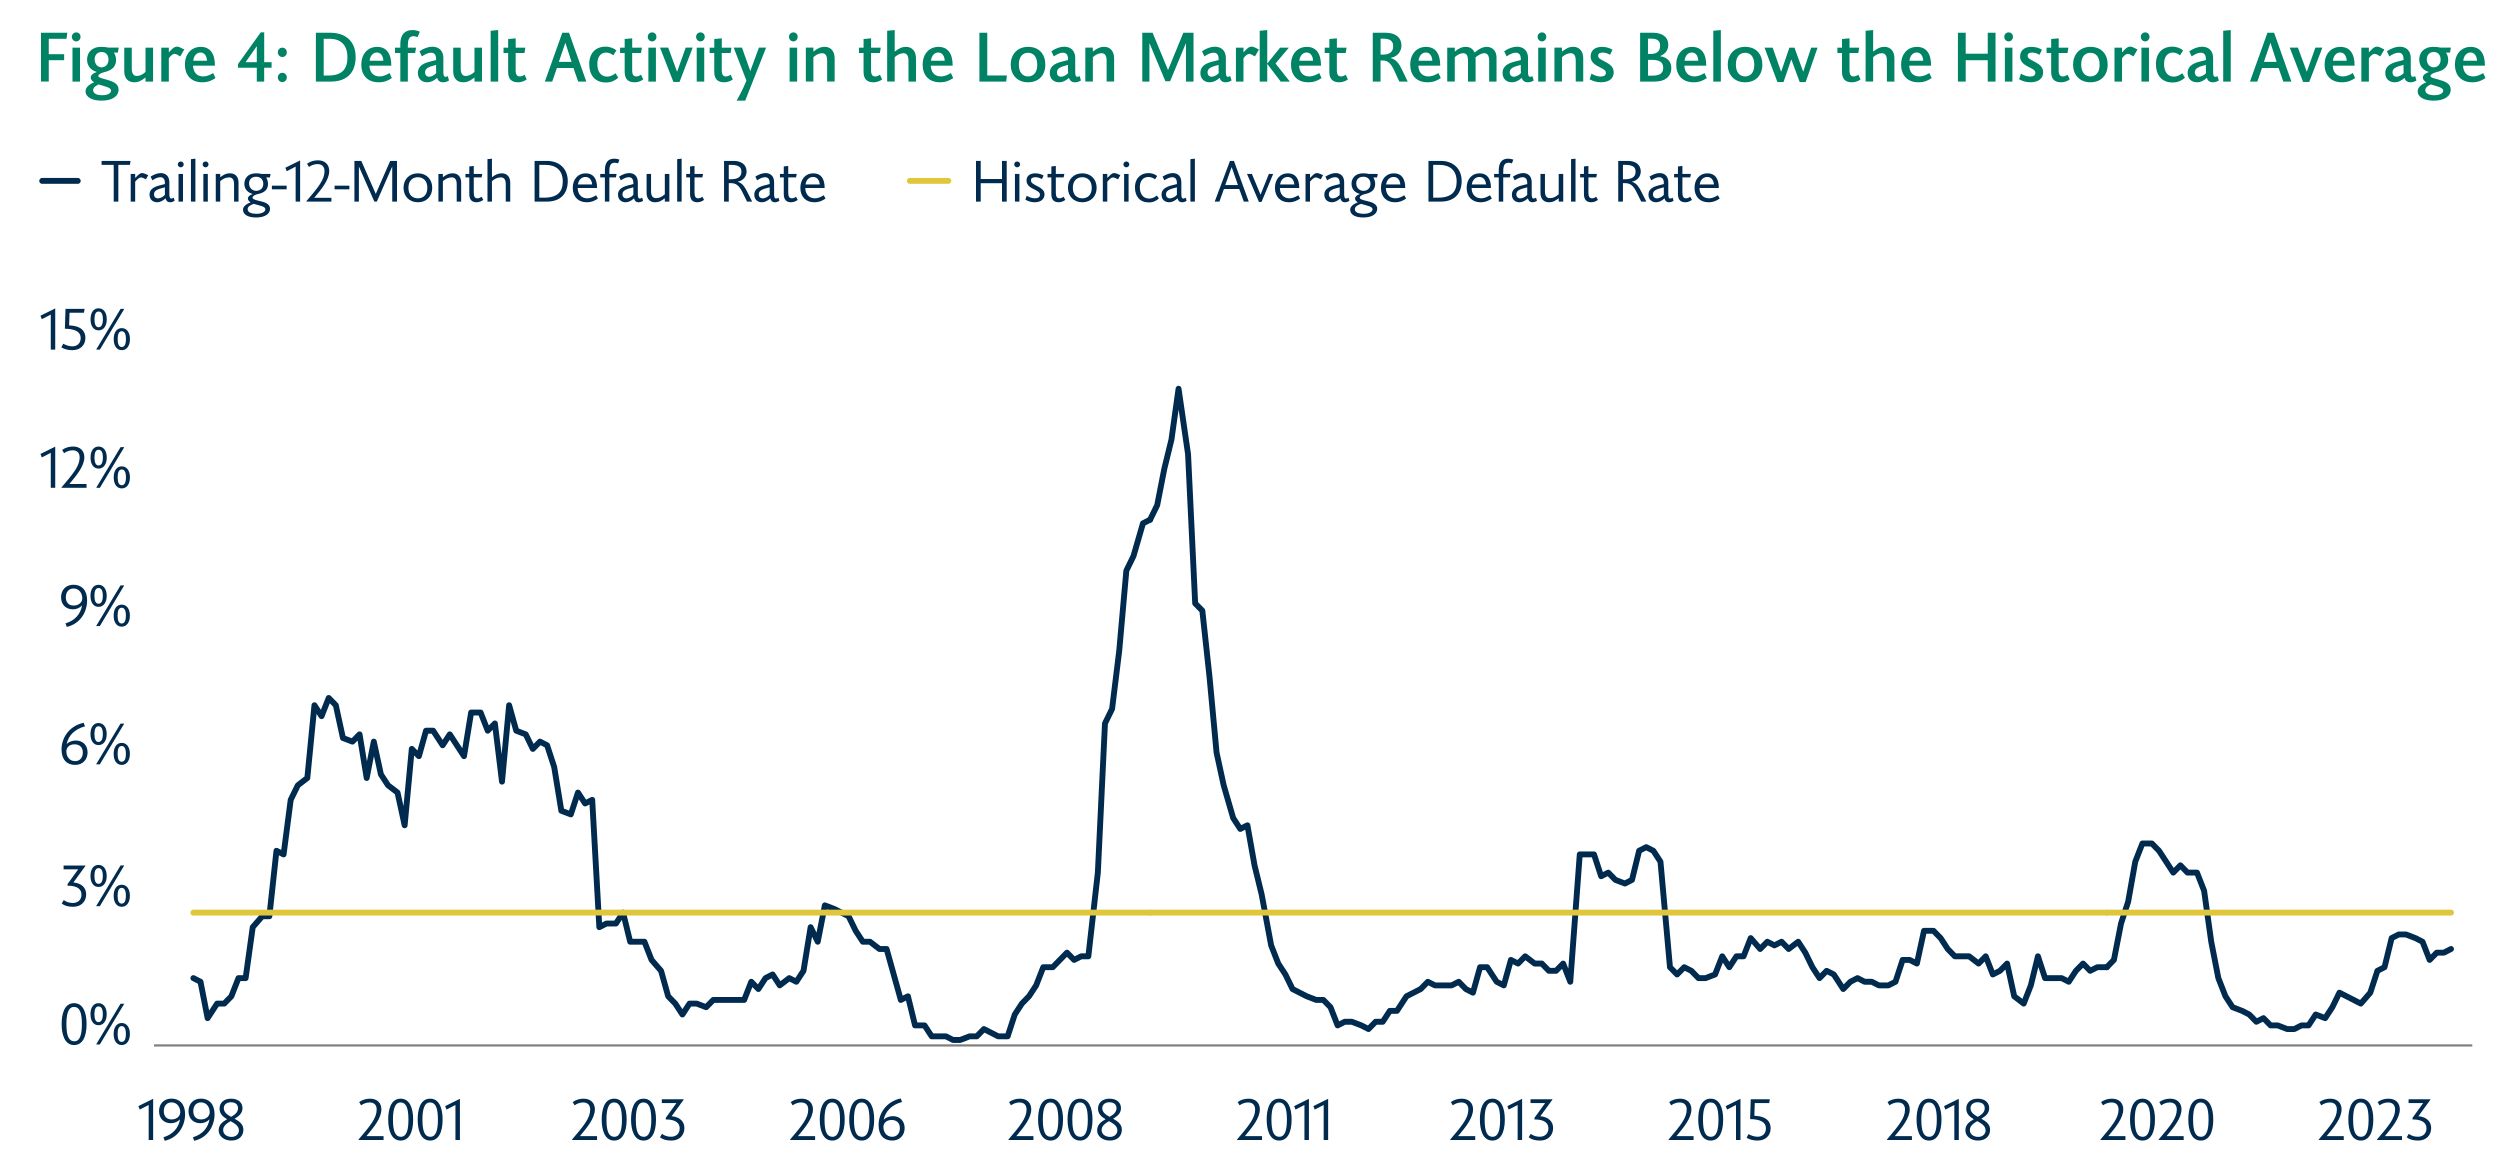 <?xml version="1.0" encoding="UTF-8"?><svg id="Chart_copy" xmlns="http://www.w3.org/2000/svg" viewBox="0 0 850 400"><g style="isolation:isolate;"><g style="isolation:isolate;"><path d="m40.24,56.05v12.5h-1.58v-12.5h-4.12v-1.34h9.84l-.2,1.34h-3.94Z" style="fill:#002a4e; stroke-width:0px;"/></g><g style="isolation:isolate;"><path d="m49.62,60.97c-.62-.26-1.1-.64-1.72-.64-.5,0-1.12.46-1.94,1.44v6.78h-1.52v-9.42h1.52v1.32h.06c.86-.84,1.46-1.6,2.28-1.6.76,0,1.38.44,2.1.7l-.78,1.42Z" style="fill:#002a4e; stroke-width:0px;"/></g><g style="isolation:isolate;"><path d="m59.38,68.25c-.44.3-.94.52-1.5.52-.94,0-1.42-.52-1.58-1.34-.94.88-1.94,1.34-2.84,1.34-1.46,0-2.62-.88-2.62-2.6s1.26-2.56,3.44-3.14l1.78-.46v-.36c0-1.36-.58-1.96-1.58-1.96-.9,0-1.74.46-2.68,1.06l-.6-1.26c1.22-.78,2.4-1.2,3.5-1.2,1.5,0,2.88.92,2.88,3.12v3.98c0,.94.12,1.56.7,1.56.2,0,.4-.1.78-.3l.32,1.04Zm-3.32-4.56c-2.88.68-3.7,1.22-3.7,2.42,0,.8.56,1.34,1.36,1.34.64,0,1.76-.46,2.34-1.2v-2.56Z" style="fill:#002a4e; stroke-width:0px;"/><path d="m61.46,56.89c-.56,0-1-.44-1-1s.44-.98,1-.98,1,.44,1,.98-.44,1-1,1Zm-.76,11.66v-9.42h1.52v9.42h-1.52Z" style="fill:#002a4e; stroke-width:0px;"/><path d="m64.92,68.55v-14.44l1.52-.16v14.6h-1.52Z" style="fill:#002a4e; stroke-width:0px;"/><path d="m69.9,56.89c-.56,0-1-.44-1-1s.44-.98,1-.98,1,.44,1,.98-.44,1-1,1Zm-.76,11.66v-9.42h1.52v9.42h-1.52Z" style="fill:#002a4e; stroke-width:0px;"/><path d="m79.58,68.55v-5.9c0-1.5-.52-2.34-1.66-2.34s-2.02.42-3.04,1.28v6.96h-1.52v-9.42h1.52v1.12c1.1-.78,1.86-1.32,3.4-1.32,1.7,0,2.82,1.18,2.82,3.16v6.46h-1.52Z" style="fill:#002a4e; stroke-width:0px;"/><path d="m90.5,60.33c.36.62.62,1.36.62,2.18,0,3.08-3.1,3.34-3.74,3.54-1.36.4-1.52.9-1.52,1.14,0,.6,1.26.88,2.54,1.18,1.62.36,3.42.98,3.42,2.6,0,1.92-2.02,2.98-4.74,2.98s-4.46-.96-4.46-2.64c0-1.04,1.04-1.94,2.6-2.52-.54-.3-.94-.78-.94-1.26,0-.62.56-1.18,1.6-1.54v-.04c-2.2-.64-2.8-2.16-2.8-3.48,0-1.66,1.08-3.54,3.92-3.54.74,0,1.34.06,1.9.2h3.1l-.24,1.2h-1.26Zm-4.18,8.98c-1.32.38-2.12,1.04-2.12,1.8,0,1.06,1.14,1.58,3.1,1.58,1.78,0,2.92-.7,2.92-1.54,0-1.04-2.04-1.22-3.9-1.84Zm.76-9.22c-1.38,0-2.4.82-2.4,2.24,0,1.56,1.14,2.56,2.44,2.56s2.4-.86,2.4-2.38-.98-2.42-2.44-2.42Z" style="fill:#002a4e; stroke-width:0px;"/></g><g style="isolation:isolate;"><path d="m97.46,64.37h-5.02v-1.24h5.02v1.24Z" style="fill:#002a4e; stroke-width:0px;"/></g><g style="isolation:isolate;"><path d="m100.52,68.55v-11.9l-3.04,1.56-.46-1.18,4.92-2.44h.1v13.96h-1.52Z" style="fill:#002a4e; stroke-width:0px;"/><path d="m104.4,55.65c1.16-.8,2.38-1.14,3.72-1.14,2.5,0,3.82,1.58,3.82,3.62,0,3.04-2.64,6.16-5.1,9.12h5.84v1.3h-8.5v-.16c4.1-4.8,6.16-7.32,6.16-10.18,0-1.7-1.02-2.42-2.4-2.42-1,0-2,.34-2.9.98l-.64-1.12Z" style="fill:#002a4e; stroke-width:0px;"/><path d="m118.78,64.37h-5.02v-1.24h5.02v1.24Z" style="fill:#002a4e; stroke-width:0px;"/><path d="m133.36,68.55v-11.86h-.04l-5.2,11.86h-.84l-5.22-11.86h-.04v11.86h-1.52v-13.84h2.34l4.92,11.22,4.9-11.22h2.32v13.84h-1.62Z" style="fill:#002a4e; stroke-width:0px;"/><path d="m142.08,68.77c-2.94,0-4.88-2.06-4.88-4.92s1.94-4.92,4.88-4.92,4.88,2.04,4.88,4.92-1.96,4.92-4.88,4.92Zm0-8.52c-1.68,0-3.22,1.04-3.22,3.6s1.54,3.58,3.22,3.58,3.22-1.02,3.22-3.56-1.54-3.62-3.22-3.62Z" style="fill:#002a4e; stroke-width:0px;"/><path d="m155.28,68.55v-5.9c0-1.5-.52-2.34-1.66-2.34s-2.02.42-3.04,1.28v6.96h-1.52v-9.42h1.52v1.12c1.1-.78,1.86-1.32,3.4-1.32,1.7,0,2.82,1.18,2.82,3.16v6.46h-1.52Z" style="fill:#002a4e; stroke-width:0px;"/><path d="m164.32,67.95c-.46.36-1.28.82-2.24.82-1.56,0-2.52-.76-2.52-2.84v-5.62h-1.3v-1.18h1.3v-2.54l1.52-.16v2.7h2.9l-.24,1.18h-2.66v5.16c0,1.42.4,1.96,1.26,1.96.48,0,.96-.22,1.38-.54l.6,1.06Z" style="fill:#002a4e; stroke-width:0px;"/><path d="m171.96,68.55v-5.9c0-1.58-.56-2.34-1.66-2.34-1.16,0-2.02.42-3.04,1.28v6.96h-1.52v-14.44l1.52-.16v6.3c1.06-.76,1.92-1.32,3.4-1.32,1.56,0,2.82,1.04,2.82,3.18v6.44h-1.52Z" style="fill:#002a4e; stroke-width:0px;"/><path d="m185.88,68.55h-4.12v-13.84h4.22c3.98,0,7.06,2.46,7.06,6.84s-2.54,7-7.16,7Zm-.48-12.5h-2.04v11.16h1.62c4.72,0,6.36-2.14,6.36-5.5,0-3.84-2.32-5.66-5.94-5.66Z" style="fill:#002a4e; stroke-width:0px;"/><path d="m203.3,67.51c-1.06.68-2.04,1.26-3.82,1.26-2.82,0-4.74-1.82-4.74-4.9,0-2.8,1.66-4.94,4.38-4.94,2.58,0,3.88,1.74,3.88,4.98h-6.58c0,1.8,1,3.52,3.26,3.52,1.02,0,1.98-.42,3-1.04l.62,1.12Zm-4.24-7.34c-1.18,0-2.32.82-2.56,2.54h4.84c-.14-1.5-.92-2.54-2.28-2.54Z" style="fill:#002a4e; stroke-width:0px;"/><path d="m210.14,55.55c-.36-.12-.8-.22-1.2-.22-1.68,0-1.76,1.68-1.76,3.2v.6h2.46l-.24,1.18h-2.22v8.24h-1.52v-8.24h-1.58v-1.18h1.58v-1.16c0-2.6,1-4.02,3.16-4.02.6,0,1.12.08,1.8.32l-.48,1.28Z" style="fill:#002a4e; stroke-width:0px;"/><path d="m218.66,68.25c-.44.3-.94.52-1.5.52-.94,0-1.42-.52-1.58-1.34-.94.88-1.94,1.34-2.84,1.34-1.46,0-2.62-.88-2.62-2.6s1.26-2.56,3.44-3.14l1.78-.46v-.36c0-1.36-.58-1.96-1.58-1.96-.9,0-1.74.46-2.68,1.06l-.6-1.26c1.22-.78,2.4-1.2,3.5-1.2,1.5,0,2.88.92,2.88,3.12v3.98c0,.94.12,1.56.7,1.56.2,0,.4-.1.78-.3l.32,1.04Zm-3.32-4.56c-2.88.68-3.7,1.22-3.7,2.42,0,.8.56,1.34,1.36,1.34.64,0,1.76-.46,2.34-1.2v-2.56Z" style="fill:#002a4e; stroke-width:0px;"/><path d="m221.36,59.13v5.9c0,1.48.5,2.34,1.66,2.34s2.02-.44,3.02-1.3v-6.94h1.54v9.42h-1.54v-1.14c-1.08.78-1.84,1.36-3.38,1.36-1.7,0-2.82-1.2-2.82-3.18v-6.46h1.52Z" style="fill:#002a4e; stroke-width:0px;"/><path d="m230.24,68.55v-14.44l1.52-.16v14.6h-1.52Z" style="fill:#002a4e; stroke-width:0px;"/><path d="m239.38,67.95c-.46.36-1.28.82-2.24.82-1.56,0-2.52-.76-2.52-2.84v-5.62h-1.3v-1.18h1.3v-2.54l1.52-.16v2.7h2.9l-.24,1.18h-2.66v5.16c0,1.42.4,1.96,1.26,1.96.48,0,.96-.22,1.38-.54l.6,1.06Z" style="fill:#002a4e; stroke-width:0px;"/></g><g style="isolation:isolate;"><path d="m254,68.55l-1.64-3.32c-1.06-2.12-2.1-2.96-3.82-2.96h-.76v6.28h-1.6v-13.84h3.32c2.36,0,4.34,1.14,4.34,3.62,0,1.32-.86,3.06-3,3.44v.04c1.68.5,2.46,1.94,3.12,3.22l1.78,3.52h-1.74Zm-5.58-12.5h-.64v4.9h.64c2.32,0,3.66-.72,3.66-2.54,0-1.58-.88-2.36-3.66-2.36Z" style="fill:#002a4e; stroke-width:0px;"/></g><g style="isolation:isolate;"><path d="m265,68.25c-.44.3-.94.52-1.5.52-.94,0-1.42-.52-1.58-1.34-.94.88-1.94,1.34-2.84,1.34-1.46,0-2.62-.88-2.62-2.6s1.26-2.56,3.44-3.14l1.78-.46v-.36c0-1.36-.58-1.96-1.58-1.96-.9,0-1.74.46-2.68,1.06l-.6-1.26c1.22-.78,2.4-1.2,3.5-1.2,1.5,0,2.88.92,2.88,3.12v3.98c0,.94.12,1.56.7,1.56.2,0,.4-.1.78-.3l.32,1.04Zm-3.32-4.56c-2.88.68-3.7,1.22-3.7,2.42,0,.8.56,1.34,1.36,1.34.64,0,1.76-.46,2.34-1.2v-2.56Z" style="fill:#002a4e; stroke-width:0px;"/><path d="m271.24,67.95c-.46.36-1.28.82-2.24.82-1.56,0-2.52-.76-2.52-2.84v-5.62h-1.3v-1.18h1.3v-2.54l1.52-.16v2.7h2.9l-.24,1.18h-2.66v5.16c0,1.42.4,1.96,1.26,1.96.48,0,.96-.22,1.38-.54l.6,1.06Z" style="fill:#002a4e; stroke-width:0px;"/><path d="m280.68,67.51c-1.06.68-2.04,1.26-3.82,1.26-2.82,0-4.74-1.82-4.74-4.9,0-2.8,1.66-4.94,4.38-4.94,2.58,0,3.88,1.74,3.88,4.98h-6.58c0,1.8,1,3.52,3.26,3.52,1.02,0,1.98-.42,3-1.04l.62,1.12Zm-4.24-7.34c-1.18,0-2.32.82-2.56,2.54h4.84c-.14-1.5-.92-2.54-2.28-2.54Z" style="fill:#002a4e; stroke-width:0px;"/></g></g><line x1="14.35" y1="61.5" x2="26.43" y2="61.5" style="fill:none; stroke:#002a4e; stroke-linecap:round; stroke-linejoin:round; stroke-width:2px;"/><g style="isolation:isolate;"><g style="isolation:isolate;"><path d="m340.68,68.55v-6.26h-7.24v6.26h-1.6v-13.84h1.6v6.16h7.24v-6.16h1.6v13.84h-1.6Z" style="fill:#002a4e; stroke-width:0px;"/><path d="m345.84,56.89c-.56,0-1-.44-1-1s.44-.98,1-.98,1,.44,1,.98-.44,1-1,1Zm-.76,11.66v-9.42h1.52v9.42h-1.52Z" style="fill:#002a4e; stroke-width:0px;"/><path d="m349.08,66.57c.9.48,1.78.86,2.78.86,1.16,0,1.72-.46,1.72-1.26s-.9-1.26-1.9-1.76c-1.26-.62-2.66-1.32-2.66-3.06,0-1.36.94-2.42,3.02-2.42,1.12,0,2.14.36,2.78.74l-.56,1.22c-.72-.4-1.48-.64-2.24-.64-.82,0-1.5.28-1.5,1.04,0,.88.74,1.26,1.9,1.86,1.36.7,2.72,1.42,2.72,2.94,0,1.44-1.1,2.68-3.32,2.68-1.18,0-2.24-.32-3.2-.9l.46-1.3Z" style="fill:#002a4e; stroke-width:0px;"/><path d="m362.22,67.95c-.46.36-1.28.82-2.24.82-1.56,0-2.52-.76-2.52-2.84v-5.62h-1.3v-1.18h1.3v-2.54l1.52-.16v2.7h2.9l-.24,1.18h-2.66v5.16c0,1.42.4,1.96,1.26,1.96.48,0,.96-.22,1.38-.54l.6,1.06Z" style="fill:#002a4e; stroke-width:0px;"/><path d="m367.98,68.77c-2.94,0-4.88-2.06-4.88-4.92s1.94-4.92,4.88-4.92,4.88,2.04,4.88,4.92-1.96,4.92-4.88,4.92Zm0-8.52c-1.68,0-3.22,1.04-3.22,3.6s1.54,3.58,3.22,3.58,3.22-1.02,3.22-3.56-1.54-3.62-3.22-3.62Z" style="fill:#002a4e; stroke-width:0px;"/><path d="m380.14,60.97c-.62-.26-1.1-.64-1.72-.64-.5,0-1.12.46-1.94,1.44v6.78h-1.52v-9.42h1.52v1.32h.06c.86-.84,1.46-1.6,2.28-1.6.76,0,1.38.44,2.1.7l-.78,1.42Z" style="fill:#002a4e; stroke-width:0px;"/><path d="m382.96,56.89c-.56,0-1-.44-1-1s.44-.98,1-.98,1,.44,1,.98-.44,1-1,1Zm-.76,11.66v-9.42h1.52v9.42h-1.52Z" style="fill:#002a4e; stroke-width:0px;"/><path d="m394.02,67.47c-.66.62-1.8,1.36-3.36,1.36-3.14,0-4.78-2.06-4.78-5.2,0-2.88,1.9-4.78,4.58-4.78,1.26,0,2.32.44,2.98,1l-.74,1.12c-.48-.4-1.32-.8-2.22-.8-1.76,0-2.94,1.24-2.94,3.5s1.14,3.84,3.14,3.84c1.26,0,2.1-.6,2.66-1.04l.68,1Z" style="fill:#002a4e; stroke-width:0px;"/><path d="m403.46,68.25c-.44.3-.94.52-1.5.52-.94,0-1.42-.52-1.58-1.34-.94.88-1.94,1.34-2.84,1.34-1.46,0-2.62-.88-2.62-2.6s1.26-2.56,3.44-3.14l1.78-.46v-.36c0-1.36-.58-1.96-1.58-1.96-.9,0-1.74.46-2.68,1.06l-.6-1.26c1.22-.78,2.4-1.2,3.5-1.2,1.5,0,2.88.92,2.88,3.12v3.98c0,.94.12,1.56.7,1.56.2,0,.4-.1.78-.3l.32,1.04Zm-3.32-4.56c-2.88.68-3.7,1.22-3.7,2.42,0,.8.56,1.34,1.36,1.34.64,0,1.76-.46,2.34-1.2v-2.56Z" style="fill:#002a4e; stroke-width:0px;"/><path d="m404.74,68.55v-14.44l1.52-.16v14.6h-1.52Z" style="fill:#002a4e; stroke-width:0px;"/></g><g style="isolation:isolate;"><path d="m418.2,54.71h1.34l5.04,13.84h-1.68l-1.56-4.3h-5.2l-1.54,4.3h-1.6l5.2-13.84Zm.58,2.14h-.04l-2.16,6.08h4.32l-2.12-6.08Z" style="fill:#002a4e; stroke-width:0px;"/></g><g style="isolation:isolate;"><path d="m428.92,68.65h-.88l-4.06-9.52h1.66l2.94,7.08,2.84-7.08h1.46l-3.96,9.52Z" style="fill:#002a4e; stroke-width:0px;"/><path d="m442.04,67.51c-1.06.68-2.04,1.26-3.82,1.26-2.82,0-4.74-1.82-4.74-4.9,0-2.8,1.66-4.94,4.38-4.94,2.58,0,3.88,1.74,3.88,4.98h-6.58c0,1.8,1,3.52,3.26,3.52,1.02,0,1.98-.42,3-1.04l.62,1.12Zm-4.24-7.34c-1.18,0-2.32.82-2.56,2.54h4.84c-.14-1.5-.92-2.54-2.28-2.54Z" style="fill:#002a4e; stroke-width:0px;"/></g><g style="isolation:isolate;"><path d="m449.06,60.97c-.62-.26-1.1-.64-1.72-.64-.5,0-1.12.46-1.94,1.44v6.78h-1.52v-9.42h1.52v1.32h.06c.86-.84,1.46-1.6,2.28-1.6.76,0,1.38.44,2.1.7l-.78,1.42Z" style="fill:#002a4e; stroke-width:0px;"/></g><g style="isolation:isolate;"><path d="m458.82,68.25c-.44.3-.94.52-1.5.52-.94,0-1.42-.52-1.58-1.34-.94.88-1.94,1.34-2.84,1.34-1.46,0-2.62-.88-2.62-2.6s1.26-2.56,3.44-3.14l1.78-.46v-.36c0-1.36-.58-1.96-1.58-1.96-.9,0-1.74.46-2.68,1.06l-.6-1.26c1.22-.78,2.4-1.2,3.5-1.2,1.5,0,2.88.92,2.88,3.12v3.98c0,.94.12,1.56.7,1.56.2,0,.4-.1.78-.3l.32,1.04Zm-3.32-4.56c-2.88.68-3.7,1.22-3.7,2.42,0,.8.56,1.34,1.36,1.34.64,0,1.76-.46,2.34-1.2v-2.56Z" style="fill:#002a4e; stroke-width:0px;"/><path d="m466.94,60.33c.36.62.62,1.36.62,2.18,0,3.08-3.1,3.34-3.74,3.54-1.36.4-1.52.9-1.52,1.14,0,.6,1.26.88,2.54,1.18,1.62.36,3.42.98,3.42,2.6,0,1.92-2.02,2.98-4.74,2.98s-4.46-.96-4.46-2.64c0-1.04,1.04-1.94,2.6-2.52-.54-.3-.94-.78-.94-1.26,0-.62.56-1.18,1.6-1.54v-.04c-2.2-.64-2.8-2.16-2.8-3.48,0-1.66,1.08-3.54,3.92-3.54.74,0,1.34.06,1.9.2h3.1l-.24,1.2h-1.26Zm-4.18,8.98c-1.32.38-2.12,1.04-2.12,1.8,0,1.06,1.14,1.58,3.1,1.58,1.78,0,2.92-.7,2.92-1.54,0-1.04-2.04-1.22-3.9-1.84Zm.76-9.22c-1.38,0-2.4.82-2.4,2.24,0,1.56,1.14,2.56,2.44,2.56s2.4-.86,2.4-2.38-.98-2.42-2.44-2.42Z" style="fill:#002a4e; stroke-width:0px;"/><path d="m478.08,67.51c-1.06.68-2.04,1.26-3.82,1.26-2.82,0-4.74-1.82-4.74-4.9,0-2.8,1.66-4.94,4.38-4.94,2.58,0,3.88,1.74,3.88,4.98h-6.58c0,1.8,1,3.52,3.26,3.52,1.02,0,1.98-.42,3-1.04l.62,1.12Zm-4.24-7.34c-1.18,0-2.32.82-2.56,2.54h4.84c-.14-1.5-.92-2.54-2.28-2.54Z" style="fill:#002a4e; stroke-width:0px;"/><path d="m489.8,68.55h-4.12v-13.84h4.22c3.98,0,7.06,2.46,7.06,6.84s-2.54,7-7.16,7Zm-.48-12.5h-2.04v11.16h1.62c4.72,0,6.36-2.14,6.36-5.5,0-3.84-2.32-5.66-5.94-5.66Z" style="fill:#002a4e; stroke-width:0px;"/><path d="m507.22,67.51c-1.06.68-2.04,1.26-3.82,1.26-2.82,0-4.74-1.82-4.74-4.9,0-2.8,1.66-4.94,4.38-4.94,2.58,0,3.88,1.74,3.88,4.98h-6.58c0,1.8,1,3.52,3.26,3.52,1.02,0,1.98-.42,3-1.04l.62,1.12Zm-4.24-7.34c-1.18,0-2.32.82-2.56,2.54h4.84c-.14-1.5-.92-2.54-2.28-2.54Z" style="fill:#002a4e; stroke-width:0px;"/><path d="m514.06,55.55c-.36-.12-.8-.22-1.2-.22-1.68,0-1.76,1.68-1.76,3.2v.6h2.46l-.24,1.18h-2.22v8.24h-1.52v-8.24h-1.58v-1.18h1.58v-1.16c0-2.6,1-4.02,3.16-4.02.6,0,1.12.08,1.8.32l-.48,1.28Z" style="fill:#002a4e; stroke-width:0px;"/><path d="m522.58,68.25c-.44.3-.94.52-1.5.52-.94,0-1.42-.52-1.58-1.34-.94.88-1.94,1.34-2.84,1.34-1.46,0-2.62-.88-2.62-2.6s1.26-2.56,3.44-3.14l1.78-.46v-.36c0-1.36-.58-1.96-1.58-1.96-.9,0-1.74.46-2.68,1.06l-.6-1.26c1.22-.78,2.4-1.2,3.5-1.2,1.5,0,2.88.92,2.88,3.12v3.98c0,.94.12,1.56.7,1.56.2,0,.4-.1.78-.3l.32,1.04Zm-3.32-4.56c-2.88.68-3.7,1.22-3.7,2.42,0,.8.56,1.34,1.36,1.34.64,0,1.76-.46,2.34-1.2v-2.56Z" style="fill:#002a4e; stroke-width:0px;"/><path d="m525.28,59.13v5.9c0,1.48.5,2.34,1.66,2.34s2.02-.44,3.02-1.3v-6.94h1.54v9.42h-1.54v-1.14c-1.08.78-1.84,1.36-3.38,1.36-1.7,0-2.82-1.2-2.82-3.18v-6.46h1.52Z" style="fill:#002a4e; stroke-width:0px;"/><path d="m534.16,68.55v-14.44l1.52-.16v14.6h-1.52Z" style="fill:#002a4e; stroke-width:0px;"/><path d="m543.3,67.95c-.46.36-1.28.82-2.24.82-1.56,0-2.52-.76-2.52-2.84v-5.62h-1.3v-1.18h1.3v-2.54l1.52-.16v2.7h2.9l-.24,1.18h-2.66v5.16c0,1.42.4,1.96,1.26,1.96.48,0,.96-.22,1.38-.54l.6,1.06Z" style="fill:#002a4e; stroke-width:0px;"/></g><g style="isolation:isolate;"><path d="m558.02,68.55l-1.64-3.32c-1.06-2.12-2.1-2.96-3.82-2.96h-.76v6.28h-1.6v-13.84h3.32c2.36,0,4.34,1.14,4.34,3.62,0,1.32-.86,3.06-3,3.44v.04c1.68.5,2.46,1.94,3.12,3.22l1.78,3.52h-1.74Zm-5.58-12.5h-.64v4.9h.64c2.32,0,3.66-.72,3.66-2.54,0-1.58-.88-2.36-3.66-2.36Z" style="fill:#002a4e; stroke-width:0px;"/></g><g style="isolation:isolate;"><path d="m569.02,68.25c-.44.3-.94.52-1.5.52-.94,0-1.42-.52-1.58-1.34-.94.88-1.94,1.34-2.84,1.34-1.46,0-2.62-.88-2.62-2.6s1.26-2.56,3.44-3.14l1.78-.46v-.36c0-1.36-.58-1.96-1.58-1.96-.9,0-1.74.46-2.68,1.06l-.6-1.26c1.22-.78,2.4-1.2,3.5-1.2,1.5,0,2.88.92,2.88,3.12v3.98c0,.94.12,1.56.7,1.56.2,0,.4-.1.78-.3l.32,1.04Zm-3.32-4.56c-2.88.68-3.7,1.22-3.7,2.42,0,.8.56,1.34,1.36,1.34.64,0,1.76-.46,2.34-1.2v-2.56Z" style="fill:#002a4e; stroke-width:0px;"/><path d="m575.26,67.95c-.46.36-1.28.82-2.24.82-1.56,0-2.52-.76-2.52-2.84v-5.62h-1.3v-1.18h1.3v-2.54l1.52-.16v2.7h2.9l-.24,1.18h-2.66v5.16c0,1.42.4,1.96,1.26,1.96.48,0,.96-.22,1.38-.54l.6,1.06Z" style="fill:#002a4e; stroke-width:0px;"/><path d="m584.7,67.51c-1.06.68-2.04,1.26-3.82,1.26-2.82,0-4.74-1.82-4.74-4.9,0-2.8,1.66-4.94,4.38-4.94,2.58,0,3.88,1.74,3.88,4.98h-6.58c0,1.8,1,3.52,3.26,3.52,1.02,0,1.98-.42,3-1.04l.62,1.12Zm-4.24-7.34c-1.18,0-2.32.82-2.56,2.54h4.84c-.14-1.5-.92-2.54-2.28-2.54Z" style="fill:#002a4e; stroke-width:0px;"/></g></g><line x1="309.35" y1="61.5" x2="322.43" y2="61.5" style="fill:none; stroke:#e0c63a; stroke-linecap:round; stroke-linejoin:round; stroke-width:2px;"/><line x1="52.37" y1="355.44" x2="840.58" y2="355.44" style="fill:none; stroke:#7f7f7f; stroke-linejoin:round; stroke-width:.75px;"/><polyline points="65.75 332.56 68.17 333.8 70.59 346.17 73.82 341.22 76.24 341.22 78.66 338.74 81.08 332.56 83.51 332.56 85.93 315.24 89.16 311.53 91.58 311.53 94 289.26 96.42 290.5 98.84 271.95 101.26 267 104.49 264.52 106.91 239.78 109.33 243.5 111.76 237.31 114.18 239.78 116.6 250.92 119.83 252.15 122.25 249.68 124.67 264.52 127.09 252.15 129.51 263.29 131.93 267 135.16 269.47 137.58 280.6 140.01 254.63 142.43 257.1 144.85 248.44 147.27 248.44 150.5 253.39 152.92 249.68 155.34 253.39 157.76 257.1 160.18 242.26 163.41 242.26 165.83 248.44 168.26 245.97 170.68 265.76 173.1 239.78 175.52 248.44 178.75 249.68 181.17 254.63 183.59 252.15 186.01 253.39 188.43 260.81 190.86 275.66 194.08 276.89 196.51 269.47 198.93 273.18 201.35 271.95 203.77 315.24 206.19 314 209.42 314 211.84 310.29 214.26 320.19 216.68 320.19 219.11 320.19 221.53 326.37 224.76 330.08 227.18 338.74 229.6 341.22 232.02 344.93 234.44 341.22 236.86 341.22 240.09 342.45 242.51 339.98 244.93 339.98 247.36 339.98 249.78 339.98 253.01 339.98 255.43 333.8 257.85 336.27 260.27 332.56 262.69 331.32 265.11 335.03 268.34 332.56 270.76 333.8 273.19 330.08 275.61 315.24 278.03 320.19 280.45 307.82 283.68 309.06 286.1 310.29 288.52 311.53 290.94 316.48 293.36 320.19 295.79 320.19 299.01 322.66 301.44 322.66 303.86 331.32 306.28 339.98 308.7 338.74 311.12 348.64 314.35 348.64 316.77 352.35 319.19 352.35 321.61 352.35 324.04 353.59 326.46 353.59 329.69 352.35 332.11 352.35 334.53 349.88 336.95 351.11 339.37 352.35 342.6 352.35 345.02 344.93 347.44 341.22 349.86 338.74 352.29 335.03 354.71 328.85 357.94 328.85 360.36 326.37 362.78 323.9 365.2 326.37 367.62 325.14 370.04 325.14 373.27 296.69 375.69 245.97 378.11 241.02 380.54 221.23 382.96 194.02 385.38 189.07 388.61 177.94 391.03 176.7" style="fill:none; stroke:#002a4e; stroke-linecap:round; stroke-linejoin:round; stroke-width:2px;"/><polyline points="391.03 176.7 393.45 171.75 395.87 159.38 398.29 149.48 400.71 132.17 403.94 154.43 406.36 205.15 408.79 207.62 411.21 229.89 413.63 255.87 416.05 267 419.28 278.13 421.7 281.84 424.12 280.6 426.54 294.21 428.96 304.11 432.19 321.43 434.61 327.61 437.04 331.32 439.46 336.27 441.88 337.51 444.3 338.74 447.53 339.98 449.95 339.98 452.37 342.45 454.79 348.64 457.21 347.4 459.64 347.4 462.86 348.64 465.29 349.88 467.71 347.4 470.13 347.4 472.55 343.69 474.97 343.69 478.2 338.74 480.62 337.51 483.04 336.27 485.46 333.8 487.89 335.03 490.31 335.03 493.54 335.03 495.96 333.8 498.38 336.27 500.8 337.51 503.22 328.85 505.64 328.85 508.87 333.8 511.29 335.03 513.71 326.37 516.14 327.61 518.56 325.14 521.79 327.61 524.21 327.61 526.63 330.08 529.05 330.08 531.47 327.61 533.89 333.8 537.12 290.5 539.54 290.5 541.96 290.5 544.39 297.92 546.81 296.69 549.23 299.16 552.46 300.4 554.88 299.16 557.3 289.26 559.72 288.03 562.14 289.26 564.56 292.97 567.79 328.85 570.21 331.32 572.64 328.85 575.06 330.08 577.48 332.56 579.9 332.56 583.13 331.32 585.55 325.14 587.97 328.85 590.39 325.14 592.81 325.14 595.24 318.95 598.46 322.66 600.89 320.19 603.31 321.43 605.73 320.19 608.15 322.66 611.38 320.19 613.8 323.9 616.22 328.85 618.64 332.56 621.06 330.08 623.49 331.32 626.71 336.27 629.14 333.8 631.56 332.56 633.98 333.8 636.4 333.8 638.82 335.03 642.05 335.03 644.47 333.8 646.89 326.37 649.31 326.37 651.74 327.61 654.16 316.48 657.39 316.48 659.81 318.95 662.23 322.66 664.65 325.14 667.07 325.14 669.49 325.14 672.72 327.61 675.14 325.14 677.56 331.32 679.99 330.08 682.41 327.61 684.83 338.74 688.06 341.22 690.48 335.03 692.9 325.14 695.32 332.56 697.74 332.56 700.97 332.56 703.39 333.8 705.81 330.08 708.24 327.61 710.66 330.08 713.08 328.85 716.31 328.85" style="fill:none; stroke:#002a4e; stroke-linecap:round; stroke-linejoin:round; stroke-width:2px;"/><polyline points="716.31 328.85 718.73 326.37 721.15 314 723.57 306.58 725.99 292.97 728.41 286.79 731.64 286.79 734.06 289.26 736.49 292.97 738.91 296.69 741.33 294.21 743.75 296.69 746.98 296.69 749.4 302.87 751.82 320.19 754.24 332.56 756.66 338.74 759.09 342.45 762.31 343.69 764.74 344.93 767.16 347.4 769.58 346.17 772 348.64 774.42 348.64 777.65 349.88 780.07 349.88 782.49 348.64 784.91 348.64 787.34 344.93 790.56 346.17 792.99 342.45 795.41 337.51 797.83 338.74 800.25 339.98 802.67 341.22 805.9 337.51 808.32 330.08 810.74 328.85 813.16 318.95 815.59 317.71 818.01 317.71 821.24 318.95 823.66 320.19 826.08 326.37 828.5 323.9 830.92 323.9 833.34 322.66" style="fill:none; stroke:#002a4e; stroke-linecap:round; stroke-linejoin:round; stroke-width:2px;"/><polyline points="65.75 310.29 68.17 310.29 70.59 310.29 73.82 310.29 76.24 310.29 78.66 310.29 81.08 310.29 83.51 310.29 85.93 310.29 89.16 310.29 91.58 310.29 94 310.29 96.42 310.29 98.84 310.29 101.26 310.29 104.49 310.29 106.91 310.29 109.33 310.29 111.76 310.29 114.18 310.29 116.6 310.29 119.83 310.29 122.25 310.29 124.67 310.29 127.09 310.29 129.51 310.29 131.93 310.29 135.16 310.29 137.58 310.29 140.01 310.29 142.43 310.29 144.85 310.29 147.27 310.29 150.5 310.29 152.92 310.29 155.34 310.29 157.76 310.29 160.18 310.29 163.41 310.29 165.83 310.29 168.26 310.29 170.68 310.29 173.1 310.29 175.52 310.29 178.75 310.29 181.17 310.29 183.59 310.29 186.01 310.29 188.43 310.29 190.86 310.29 194.08 310.29 196.51 310.29 198.93 310.29 201.35 310.29 203.77 310.29 206.19 310.29 209.42 310.29 211.84 310.29 214.26 310.29 216.68 310.29 219.11 310.29 221.53 310.29 224.76 310.29 227.18 310.29 229.6 310.29 232.02 310.29 234.44 310.29 236.86 310.29 240.09 310.29 242.51 310.29 244.93 310.29 247.36 310.29 249.78 310.29 253.01 310.29 255.43 310.29 257.85 310.29 260.27 310.29 262.69 310.29 265.11 310.29 268.34 310.29 270.76 310.29 273.19 310.29 275.61 310.29 278.03 310.29 280.45 310.29 283.68 310.29 286.1 310.29 288.52 310.29 290.94 310.29 293.36 310.29 295.79 310.29 299.01 310.29 301.44 310.29 303.86 310.29 306.28 310.29 308.7 310.29 311.12 310.29 314.35 310.29 316.77 310.29 319.19 310.29 321.61 310.29 324.04 310.29 326.46 310.29 329.69 310.29 332.11 310.29 334.53 310.29 336.95 310.29 339.37 310.29 342.6 310.29 345.02 310.29 347.44 310.29 349.86 310.29 352.29 310.29 354.71 310.29 357.94 310.29 360.36 310.29 362.78 310.29 365.2 310.29 367.62 310.29 370.04 310.29 373.27 310.29 375.69 310.29 378.11 310.29 380.54 310.29 382.96 310.29 385.38 310.29 388.61 310.29 391.03 310.29" style="fill:none; stroke:#e0c63a; stroke-linecap:round; stroke-linejoin:round; stroke-width:2px;"/><polyline points="391.03 310.29 393.45 310.29 395.87 310.29 398.29 310.29 400.71 310.29 403.94 310.29 406.36 310.29 408.79 310.29 411.21 310.29 413.63 310.29 416.05 310.29 419.28 310.29 421.7 310.29 424.12 310.29 426.54 310.29 428.96 310.29 432.19 310.29 434.61 310.29 437.04 310.29 439.46 310.29 441.88 310.29 444.3 310.29 447.53 310.29 449.95 310.29 452.37 310.29 454.79 310.29 457.21 310.29 459.64 310.29 462.86 310.29 465.29 310.29 467.71 310.29 470.13 310.29 472.55 310.29 474.97 310.29 478.2 310.29 480.62 310.29 483.04 310.29 485.46 310.29 487.89 310.29 490.31 310.29 493.54 310.29 495.96 310.29 498.38 310.29 500.8 310.29 503.22 310.29 505.64 310.29 508.87 310.29 511.29 310.29 513.71 310.29 516.14 310.29 518.56 310.29 521.79 310.29 524.21 310.29 526.63 310.29 529.05 310.29 531.47 310.29 533.89 310.29 537.12 310.29 539.54 310.29 541.96 310.29 544.39 310.29 546.81 310.29 549.23 310.29 552.46 310.29 554.88 310.29 557.3 310.29 559.72 310.29 562.14 310.29 564.56 310.29 567.79 310.29 570.21 310.29 572.64 310.29 575.06 310.29 577.48 310.29 579.9 310.29 583.13 310.29 585.55 310.29 587.97 310.29 590.39 310.29 592.81 310.29 595.24 310.29 598.46 310.29 600.89 310.29 603.31 310.29 605.73 310.29 608.15 310.29 611.38 310.29 613.8 310.29 616.22 310.29 618.64 310.29 621.06 310.29 623.49 310.29 626.71 310.29 629.14 310.29 631.56 310.29 633.98 310.29 636.4 310.29 638.82 310.29 642.05 310.29 644.47 310.29 646.89 310.29 649.31 310.29 651.74 310.29 654.16 310.29 657.39 310.29 659.81 310.29 662.23 310.29 664.65 310.29 667.07 310.29 669.49 310.29 672.72 310.29 675.14 310.29 677.56 310.29 679.99 310.29 682.41 310.29 684.83 310.29 688.06 310.29 690.48 310.29 692.9 310.29 695.32 310.29 697.74 310.29 700.97 310.29 703.39 310.29 705.81 310.29 708.24 310.29 710.66 310.29 713.08 310.29 716.31 310.29" style="fill:none; stroke:#e0c63a; stroke-linecap:round; stroke-linejoin:round; stroke-width:2px;"/><polyline points="716.31 310.29 718.73 310.29 721.15 310.29 723.57 310.29 725.99 310.29 728.41 310.29 731.64 310.29 734.06 310.29 736.49 310.29 738.91 310.29 741.33 310.29 743.75 310.29 746.98 310.29 749.4 310.29 751.82 310.29 754.24 310.29 756.66 310.29 759.09 310.29 762.31 310.29 764.74 310.29 767.16 310.29 769.58 310.29 772 310.29 774.42 310.29 777.65 310.29 780.07 310.29 782.49 310.29 784.91 310.29 787.34 310.29 790.56 310.29 792.99 310.29 795.41 310.29 797.83 310.29 800.25 310.29 802.67 310.29 805.9 310.29 808.32 310.29 810.74 310.29 813.16 310.29 815.59 310.29 818.01 310.29 821.24 310.29 823.66 310.29 826.08 310.29 828.5 310.29 830.92 310.29 833.34 310.29" style="fill:none; stroke:#e0c63a; stroke-linecap:round; stroke-linejoin:round; stroke-width:2px;"/><g style="isolation:isolate;"><g style="isolation:isolate;"><path d="m25.2,355.32c-3.32,0-4.24-3.82-4.24-7.12,0-3.08.72-7.12,4.24-7.12,2.9,0,4.24,2.9,4.24,7.12,0,4.54-1.54,7.12-4.24,7.12Zm-.06-12.96c-2.18,0-2.56,3.1-2.56,5.86,0,4.12.86,5.82,2.68,5.82,1.98,0,2.58-2.4,2.58-5.82,0-4.04-.8-5.86-2.7-5.86Z" style="fill:#002a4e; stroke-width:0px;"/><path d="m33.5,348.58c-1.68,0-2.74-1.44-2.74-3.76s1.06-3.74,2.74-3.74,2.78,1.46,2.78,3.74-1.08,3.76-2.78,3.76Zm0-6.4c-.92,0-1.4.86-1.4,2.64s.48,2.7,1.4,2.7,1.46-.88,1.46-2.7-.52-2.64-1.46-2.64Zm.44,12.94h-1.26l8.3-13.84h1.26l-8.3,13.84Zm7.44.2c-1.68,0-2.74-1.46-2.74-3.76s1.06-3.74,2.74-3.74,2.78,1.44,2.78,3.74-1.1,3.76-2.78,3.76Zm0-6.44c-.92,0-1.4.88-1.4,2.68s.48,2.68,1.4,2.68,1.42-.88,1.42-2.68-.5-2.68-1.42-2.68Z" style="fill:#002a4e; stroke-width:0px;"/></g></g><g style="isolation:isolate;"><g style="isolation:isolate;"><path d="m21.68,306.03c.98.7,1.92.98,3.14.98,1.54,0,2.88-.98,2.88-2.84,0-1.7-1.18-3.04-4.74-3.04v-.54l3.62-5.02h-4.96v-1.3h7.44v.12l-4.1,5.64c2.88.28,4.34,1.88,4.34,4.02,0,2.44-1.68,4.26-4.42,4.26-1.68,0-2.92-.34-3.9-1.12l.7-1.16Z" style="fill:#002a4e; stroke-width:0px;"/><path d="m33.5,301.57c-1.68,0-2.74-1.44-2.74-3.76s1.06-3.74,2.74-3.74,2.78,1.46,2.78,3.74-1.08,3.76-2.78,3.76Zm0-6.4c-.92,0-1.4.86-1.4,2.64s.48,2.7,1.4,2.7,1.46-.88,1.46-2.7-.52-2.64-1.46-2.64Zm.44,12.94h-1.26l8.3-13.84h1.26l-8.3,13.84Zm7.44.2c-1.68,0-2.74-1.46-2.74-3.76s1.06-3.74,2.74-3.74,2.78,1.44,2.78,3.74-1.1,3.76-2.78,3.76Zm0-6.44c-.92,0-1.4.88-1.4,2.68s.48,2.68,1.4,2.68,1.42-.88,1.42-2.68-.5-2.68-1.42-2.68Z" style="fill:#002a4e; stroke-width:0px;"/></g></g><g style="isolation:isolate;"><g style="isolation:isolate;"><path d="m25.56,260.07c-2.8,0-4.64-1.76-4.64-5.26,0-3.82,2.46-7.96,7.52-9.06l.46,1.2c-3.6.98-5.64,3.18-6.24,6.02.68-.72,1.92-1.2,3.12-1.2,2.36,0,4,1.6,4,4.06s-1.7,4.24-4.22,4.24Zm-.2-7c-1.92,0-2.8,1.2-2.8,2.4,0,1.7,1.04,3.32,2.98,3.32,1.66,0,2.62-1.24,2.62-2.96s-1.1-2.76-2.8-2.76Z" style="fill:#002a4e; stroke-width:0px;"/><path d="m33.5,253.33c-1.68,0-2.74-1.44-2.74-3.76s1.06-3.74,2.74-3.74,2.78,1.46,2.78,3.74-1.08,3.76-2.78,3.76Zm0-6.4c-.92,0-1.4.86-1.4,2.64s.48,2.7,1.4,2.7,1.46-.88,1.46-2.7-.52-2.64-1.46-2.64Zm.44,12.94h-1.26l8.3-13.84h1.26l-8.3,13.84Zm7.44.2c-1.68,0-2.74-1.46-2.74-3.76s1.06-3.74,2.74-3.74,2.78,1.44,2.78,3.74-1.1,3.76-2.78,3.76Zm0-6.44c-.92,0-1.4.88-1.4,2.68s.48,2.68,1.4,2.68,1.42-.88,1.42-2.68-.5-2.68-1.42-2.68Z" style="fill:#002a4e; stroke-width:0px;"/></g></g><g style="isolation:isolate;"><g style="isolation:isolate;"><path d="m25,198.81c2.7,0,4.62,1.78,4.62,5.32,0,3.78-2.16,7.92-6.92,9.02l-.44-1.2c3.32-.98,5.18-3.3,5.64-6.12-.72.8-1.76,1.34-3.16,1.34-2.36,0-3.98-1.64-3.98-4.1s1.62-4.26,4.24-4.26Zm.02,7.08c1.92,0,2.96-1.26,2.96-2.46,0-1.7-1.04-3.34-2.98-3.34-1.66,0-2.62,1.26-2.62,2.98s.94,2.82,2.64,2.82Z" style="fill:#002a4e; stroke-width:0px;"/><path d="m33.5,206.33c-1.68,0-2.74-1.44-2.74-3.76s1.06-3.74,2.74-3.74,2.78,1.46,2.78,3.74-1.08,3.76-2.78,3.76Zm0-6.4c-.92,0-1.4.86-1.4,2.64s.48,2.7,1.4,2.7,1.46-.88,1.46-2.7-.52-2.64-1.46-2.64Zm.44,12.94h-1.26l8.3-13.84h1.26l-8.3,13.84Zm7.44.2c-1.68,0-2.74-1.46-2.74-3.76s1.06-3.74,2.74-3.74,2.78,1.44,2.78,3.74-1.1,3.76-2.78,3.76Zm0-6.44c-.92,0-1.4.88-1.4,2.68s.48,2.68,1.4,2.68,1.42-.88,1.42-2.68-.5-2.68-1.42-2.68Z" style="fill:#002a4e; stroke-width:0px;"/></g></g><g style="isolation:isolate;"><g style="isolation:isolate;"><path d="m17.26,165.86v-11.9l-3.04,1.56-.46-1.18,4.92-2.44h.1v13.96h-1.52Z" style="fill:#002a4e; stroke-width:0px;"/><path d="m21.14,152.96c1.16-.8,2.38-1.14,3.72-1.14,2.5,0,3.82,1.58,3.82,3.62,0,3.04-2.64,6.16-5.1,9.12h5.84v1.3h-8.5v-.16c4.1-4.8,6.16-7.32,6.16-10.18,0-1.7-1.02-2.42-2.4-2.42-1,0-2,.34-2.9.98l-.64-1.12Z" style="fill:#002a4e; stroke-width:0px;"/><path d="m33.52,159.32c-1.68,0-2.74-1.44-2.74-3.76s1.06-3.74,2.74-3.74,2.78,1.46,2.78,3.74-1.08,3.76-2.78,3.76Zm0-6.4c-.92,0-1.4.86-1.4,2.64s.48,2.7,1.4,2.7,1.46-.88,1.46-2.7-.52-2.64-1.46-2.64Zm.44,12.94h-1.26l8.3-13.84h1.26l-8.3,13.84Zm7.44.2c-1.68,0-2.74-1.46-2.74-3.76s1.06-3.74,2.74-3.74,2.78,1.44,2.78,3.74-1.1,3.76-2.78,3.76Zm0-6.44c-.92,0-1.4.88-1.4,2.68s.48,2.68,1.4,2.68,1.42-.88,1.42-2.68-.5-2.68-1.42-2.68Z" style="fill:#002a4e; stroke-width:0px;"/></g></g><g style="isolation:isolate;"><g style="isolation:isolate;"><path d="m17.26,118.86v-11.9l-3.04,1.56-.46-1.18,4.92-2.44h.1v13.96h-1.52Z" style="fill:#002a4e; stroke-width:0px;"/><path d="m21.5,116.86c.92.52,2.06.9,3.1.9,1.46,0,2.84-.86,2.84-2.86s-1.74-3.08-5.38-3.14l.22-6.74h6.48l-.22,1.3h-4.9l-.14,4.3c4.48.2,5.54,2.26,5.54,4.28,0,2.42-1.7,4.16-4.46,4.16-1.4,0-2.76-.34-3.72-.96l.64-1.24Z" style="fill:#002a4e; stroke-width:0px;"/><path d="m33.52,112.32c-1.68,0-2.74-1.44-2.74-3.76s1.06-3.74,2.74-3.74,2.78,1.46,2.78,3.74-1.08,3.76-2.78,3.76Zm0-6.4c-.92,0-1.4.86-1.4,2.64s.48,2.7,1.4,2.7,1.46-.88,1.46-2.7-.52-2.64-1.46-2.64Zm.44,12.94h-1.26l8.3-13.84h1.26l-8.3,13.84Zm7.44.2c-1.68,0-2.74-1.46-2.74-3.76s1.06-3.74,2.74-3.74,2.78,1.44,2.78,3.74-1.1,3.76-2.78,3.76Zm0-6.44c-.92,0-1.4.88-1.4,2.68s.48,2.68,1.4,2.68,1.42-.88,1.42-2.68-.5-2.68-1.42-2.68Z" style="fill:#002a4e; stroke-width:0px;"/></g></g><g style="isolation:isolate;"><g style="isolation:isolate;"><path d="m50.55,387.59v-11.9l-3.04,1.56-.46-1.18,4.92-2.44h.1v13.96h-1.52Z" style="fill:#002a4e; stroke-width:0px;"/><path d="m58.31,373.53c2.7,0,4.62,1.78,4.62,5.32,0,3.78-2.16,7.92-6.92,9.02l-.44-1.2c3.32-.98,5.18-3.3,5.64-6.12-.72.8-1.76,1.34-3.16,1.34-2.36,0-3.98-1.64-3.98-4.1s1.62-4.26,4.24-4.26Zm.02,7.08c1.92,0,2.96-1.26,2.96-2.46,0-1.7-1.04-3.34-2.98-3.34-1.66,0-2.62,1.26-2.62,2.98s.94,2.82,2.64,2.82Z" style="fill:#002a4e; stroke-width:0px;"/><path d="m68.33,373.53c2.7,0,4.62,1.78,4.62,5.32,0,3.78-2.16,7.92-6.92,9.02l-.44-1.2c3.32-.98,5.18-3.3,5.64-6.12-.72.8-1.76,1.34-3.16,1.34-2.36,0-3.98-1.64-3.98-4.1s1.62-4.26,4.24-4.26Zm.02,7.08c1.92,0,2.96-1.26,2.96-2.46,0-1.7-1.04-3.34-2.98-3.34-1.66,0-2.62,1.26-2.62,2.98s.94,2.82,2.64,2.82Z" style="fill:#002a4e; stroke-width:0px;"/><path d="m79.77,380.37c1.54.86,2.98,1.84,2.98,3.72,0,2.14-1.46,3.7-4.14,3.7-2.42,0-4.26-1.48-4.26-3.46s1.36-2.92,2.86-3.8c-1.38-.8-2.56-1.8-2.56-3.62,0-1.94,1.44-3.36,3.92-3.36s3.88,1.38,3.88,3.2-1.26,2.76-2.68,3.62Zm-1.38.82c-1.36.8-2.52,1.64-2.52,3,0,1.52,1.32,2.36,2.9,2.36,1.4,0,2.46-.98,2.46-2.18,0-1.56-1.36-2.36-2.84-3.18Zm.2-1.46c1.26-.74,2.34-1.54,2.34-2.92s-.98-2.04-2.48-2.04c-1.34,0-2.36.8-2.36,1.98,0,1.44,1.14,2.24,2.5,2.98Z" style="fill:#002a4e; stroke-width:0px;"/></g></g><g style="isolation:isolate;"><g style="isolation:isolate;"><path d="m122.13,374.69c1.16-.8,2.38-1.14,3.72-1.14,2.5,0,3.82,1.58,3.82,3.62,0,3.04-2.64,6.16-5.1,9.12h5.84v1.3h-8.5v-.16c4.1-4.8,6.16-7.32,6.16-10.18,0-1.7-1.02-2.42-2.4-2.42-1,0-2,.34-2.9.98l-.64-1.12Z" style="fill:#002a4e; stroke-width:0px;"/><path d="m136.23,387.79c-3.32,0-4.24-3.82-4.24-7.12,0-3.08.72-7.12,4.24-7.12,2.9,0,4.24,2.9,4.24,7.12,0,4.54-1.54,7.12-4.24,7.12Zm-.06-12.96c-2.18,0-2.56,3.1-2.56,5.86,0,4.12.86,5.82,2.68,5.82,1.98,0,2.58-2.4,2.58-5.82,0-4.04-.8-5.86-2.7-5.86Z" style="fill:#002a4e; stroke-width:0px;"/><path d="m146.25,387.79c-3.32,0-4.24-3.82-4.24-7.12,0-3.08.72-7.12,4.24-7.12,2.9,0,4.24,2.9,4.24,7.12,0,4.54-1.54,7.12-4.24,7.12Zm-.06-12.96c-2.18,0-2.56,3.1-2.56,5.86,0,4.12.86,5.82,2.68,5.82,1.98,0,2.58-2.4,2.58-5.82,0-4.04-.8-5.86-2.7-5.86Z" style="fill:#002a4e; stroke-width:0px;"/><path d="m154.85,387.59v-11.9l-3.04,1.56-.46-1.18,4.92-2.44h.1v13.96h-1.52Z" style="fill:#002a4e; stroke-width:0px;"/></g></g><g style="isolation:isolate;"><g style="isolation:isolate;"><path d="m194.72,374.69c1.16-.8,2.38-1.14,3.72-1.14,2.5,0,3.82,1.58,3.82,3.62,0,3.04-2.64,6.16-5.1,9.12h5.84v1.3h-8.5v-.16c4.1-4.8,6.16-7.32,6.16-10.18,0-1.7-1.02-2.42-2.4-2.42-1,0-2,.34-2.9.98l-.64-1.12Z" style="fill:#002a4e; stroke-width:0px;"/><path d="m208.82,387.79c-3.32,0-4.24-3.82-4.24-7.12,0-3.08.72-7.12,4.24-7.12,2.9,0,4.24,2.9,4.24,7.12,0,4.54-1.54,7.12-4.24,7.12Zm-.06-12.96c-2.18,0-2.56,3.1-2.56,5.86,0,4.12.86,5.82,2.68,5.82,1.98,0,2.58-2.4,2.58-5.82,0-4.04-.8-5.86-2.7-5.86Z" style="fill:#002a4e; stroke-width:0px;"/></g><g style="isolation:isolate;"><path d="m218.8,387.79c-3.32,0-4.24-3.82-4.24-7.12,0-3.08.72-7.12,4.24-7.12,2.9,0,4.24,2.9,4.24,7.12,0,4.54-1.54,7.12-4.24,7.12Zm-.06-12.96c-2.18,0-2.56,3.1-2.56,5.86,0,4.12.86,5.82,2.68,5.82,1.98,0,2.58-2.4,2.58-5.82,0-4.04-.8-5.86-2.7-5.86Z" style="fill:#002a4e; stroke-width:0px;"/></g><g style="isolation:isolate;"><path d="m225.08,385.51c.98.7,1.92.98,3.14.98,1.54,0,2.88-.98,2.88-2.84,0-1.7-1.18-3.04-4.74-3.04v-.54l3.62-5.02h-4.96v-1.3h7.44v.12l-4.1,5.64c2.88.28,4.34,1.88,4.34,4.02,0,2.44-1.68,4.26-4.42,4.26-1.68,0-2.92-.34-3.9-1.12l.7-1.16Z" style="fill:#002a4e; stroke-width:0px;"/></g></g><g style="isolation:isolate;"><g style="isolation:isolate;"><path d="m268.86,374.69c1.16-.8,2.38-1.14,3.72-1.14,2.5,0,3.82,1.58,3.82,3.62,0,3.04-2.64,6.16-5.1,9.12h5.84v1.3h-8.5v-.16c4.1-4.8,6.16-7.32,6.16-10.18,0-1.7-1.02-2.42-2.4-2.42-1,0-2,.34-2.9.98l-.64-1.12Z" style="fill:#002a4e; stroke-width:0px;"/><path d="m282.96,387.79c-3.32,0-4.24-3.82-4.24-7.12,0-3.08.72-7.12,4.24-7.12,2.9,0,4.24,2.9,4.24,7.12,0,4.54-1.54,7.12-4.24,7.12Zm-.06-12.96c-2.18,0-2.56,3.1-2.56,5.86,0,4.12.86,5.82,2.68,5.82,1.98,0,2.58-2.4,2.58-5.82,0-4.04-.8-5.86-2.7-5.86Z" style="fill:#002a4e; stroke-width:0px;"/><path d="m292.98,387.79c-3.32,0-4.24-3.82-4.24-7.12,0-3.08.72-7.12,4.24-7.12,2.9,0,4.24,2.9,4.24,7.12,0,4.54-1.54,7.12-4.24,7.12Zm-.06-12.96c-2.18,0-2.56,3.1-2.56,5.86,0,4.12.86,5.82,2.68,5.82,1.98,0,2.58-2.4,2.58-5.82,0-4.04-.8-5.86-2.7-5.86Z" style="fill:#002a4e; stroke-width:0px;"/><path d="m303.36,387.79c-2.8,0-4.64-1.76-4.64-5.26,0-3.82,2.46-7.96,7.52-9.06l.46,1.2c-3.6.98-5.64,3.18-6.24,6.02.68-.72,1.92-1.2,3.12-1.2,2.36,0,4,1.6,4,4.06s-1.7,4.24-4.22,4.24Zm-.2-7c-1.92,0-2.8,1.2-2.8,2.4,0,1.7,1.04,3.32,2.98,3.32,1.66,0,2.62-1.24,2.62-2.96s-1.1-2.76-2.8-2.76Z" style="fill:#002a4e; stroke-width:0px;"/></g></g><g style="isolation:isolate;"><g style="isolation:isolate;"><path d="m343.09,374.69c1.16-.8,2.38-1.14,3.72-1.14,2.5,0,3.82,1.58,3.82,3.62,0,3.04-2.64,6.16-5.1,9.12h5.84v1.3h-8.5v-.16c4.1-4.8,6.16-7.32,6.16-10.18,0-1.7-1.02-2.42-2.4-2.42-1,0-2,.34-2.9.98l-.64-1.12Z" style="fill:#002a4e; stroke-width:0px;"/><path d="m357.19,387.79c-3.32,0-4.24-3.82-4.24-7.12,0-3.08.72-7.12,4.24-7.12,2.9,0,4.24,2.9,4.24,7.12,0,4.54-1.54,7.12-4.24,7.12Zm-.06-12.96c-2.18,0-2.56,3.1-2.56,5.86,0,4.12.86,5.82,2.68,5.82,1.98,0,2.58-2.4,2.58-5.82,0-4.04-.8-5.86-2.7-5.86Z" style="fill:#002a4e; stroke-width:0px;"/><path d="m367.21,387.79c-3.32,0-4.24-3.82-4.24-7.12,0-3.08.72-7.12,4.24-7.12,2.9,0,4.24,2.9,4.24,7.12,0,4.54-1.54,7.12-4.24,7.12Zm-.06-12.96c-2.18,0-2.56,3.1-2.56,5.86,0,4.12.86,5.82,2.68,5.82,1.98,0,2.58-2.4,2.58-5.82,0-4.04-.8-5.86-2.7-5.86Z" style="fill:#002a4e; stroke-width:0px;"/><path d="m378.45,380.37c1.54.86,2.98,1.84,2.98,3.72,0,2.14-1.46,3.7-4.14,3.7-2.42,0-4.26-1.48-4.26-3.46s1.36-2.92,2.86-3.8c-1.38-.8-2.56-1.8-2.56-3.62,0-1.94,1.44-3.36,3.92-3.36s3.88,1.38,3.88,3.2-1.26,2.76-2.68,3.62Zm-1.38.82c-1.36.8-2.52,1.64-2.52,3,0,1.52,1.32,2.36,2.9,2.36,1.4,0,2.46-.98,2.46-2.18,0-1.56-1.36-2.36-2.84-3.18Zm.2-1.46c1.26-.74,2.34-1.54,2.34-2.92s-.98-2.04-2.48-2.04c-1.34,0-2.36.8-2.36,1.98,0,1.44,1.14,2.24,2.5,2.98Z" style="fill:#002a4e; stroke-width:0px;"/></g></g><g style="isolation:isolate;"><g style="isolation:isolate;"><path d="m420.81,374.69c1.16-.8,2.38-1.14,3.72-1.14,2.5,0,3.82,1.58,3.82,3.62,0,3.04-2.64,6.16-5.1,9.12h5.84v1.3h-8.5v-.16c4.1-4.8,6.16-7.32,6.16-10.18,0-1.7-1.02-2.42-2.4-2.42-1,0-2,.34-2.9.98l-.64-1.12Z" style="fill:#002a4e; stroke-width:0px;"/><path d="m434.91,387.79c-3.32,0-4.24-3.82-4.24-7.12,0-3.08.72-7.12,4.24-7.12,2.9,0,4.24,2.9,4.24,7.12,0,4.54-1.54,7.12-4.24,7.12Zm-.06-12.96c-2.18,0-2.56,3.1-2.56,5.86,0,4.12.86,5.82,2.68,5.82,1.98,0,2.58-2.4,2.58-5.82,0-4.04-.8-5.86-2.7-5.86Z" style="fill:#002a4e; stroke-width:0px;"/><path d="m443.51,387.59v-11.9l-3.04,1.56-.46-1.18,4.92-2.44h.1v13.96h-1.52Z" style="fill:#002a4e; stroke-width:0px;"/><path d="m450.05,387.59v-11.9l-3.04,1.56-.46-1.18,4.92-2.44h.1v13.96h-1.52Z" style="fill:#002a4e; stroke-width:0px;"/></g></g><g style="isolation:isolate;"><g style="isolation:isolate;"><path d="m493.3,374.69c1.16-.8,2.38-1.14,3.72-1.14,2.5,0,3.82,1.58,3.82,3.62,0,3.04-2.64,6.16-5.1,9.12h5.84v1.3h-8.5v-.16c4.1-4.8,6.16-7.32,6.16-10.18,0-1.7-1.02-2.42-2.4-2.42-1,0-2,.34-2.9.98l-.64-1.12Z" style="fill:#002a4e; stroke-width:0px;"/><path d="m507.4,387.79c-3.32,0-4.24-3.82-4.24-7.12,0-3.08.72-7.12,4.24-7.12,2.9,0,4.24,2.9,4.24,7.12,0,4.54-1.54,7.12-4.24,7.12Zm-.06-12.96c-2.18,0-2.56,3.1-2.56,5.86,0,4.12.86,5.82,2.68,5.82,1.98,0,2.58-2.4,2.58-5.82,0-4.04-.8-5.86-2.7-5.86Z" style="fill:#002a4e; stroke-width:0px;"/><path d="m516,387.59v-11.9l-3.04,1.56-.46-1.18,4.92-2.44h.1v13.96h-1.52Z" style="fill:#002a4e; stroke-width:0px;"/><path d="m520.44,385.51c.98.7,1.92.98,3.14.98,1.54,0,2.88-.98,2.88-2.84,0-1.7-1.18-3.04-4.74-3.04v-.54l3.62-5.02h-4.96v-1.3h7.44v.12l-4.1,5.64c2.88.28,4.34,1.88,4.34,4.02,0,2.44-1.68,4.26-4.42,4.26-1.68,0-2.92-.34-3.9-1.12l.7-1.16Z" style="fill:#002a4e; stroke-width:0px;"/></g></g><g style="isolation:isolate;"><g style="isolation:isolate;"><path d="m567.54,374.69c1.16-.8,2.38-1.14,3.72-1.14,2.5,0,3.82,1.58,3.82,3.62,0,3.04-2.64,6.16-5.1,9.12h5.84v1.3h-8.5v-.16c4.1-4.8,6.16-7.32,6.16-10.18,0-1.7-1.02-2.42-2.4-2.42-1,0-2,.34-2.9.98l-.64-1.12Z" style="fill:#002a4e; stroke-width:0px;"/><path d="m581.64,387.79c-3.32,0-4.24-3.82-4.24-7.12,0-3.08.72-7.12,4.24-7.12,2.9,0,4.24,2.9,4.24,7.12,0,4.54-1.54,7.12-4.24,7.12Zm-.06-12.96c-2.18,0-2.56,3.1-2.56,5.86,0,4.12.86,5.82,2.68,5.82,1.98,0,2.58-2.4,2.58-5.82,0-4.04-.8-5.86-2.7-5.86Z" style="fill:#002a4e; stroke-width:0px;"/><path d="m590.24,387.59v-11.9l-3.04,1.56-.46-1.18,4.92-2.44h.1v13.96h-1.52Z" style="fill:#002a4e; stroke-width:0px;"/><path d="m594.48,385.59c.92.52,2.06.9,3.1.9,1.46,0,2.84-.86,2.84-2.86s-1.74-3.08-5.38-3.14l.22-6.74h6.48l-.22,1.3h-4.9l-.14,4.3c4.48.2,5.54,2.26,5.54,4.28,0,2.42-1.7,4.16-4.46,4.16-1.4,0-2.76-.34-3.72-.96l.64-1.24Z" style="fill:#002a4e; stroke-width:0px;"/></g></g><g style="isolation:isolate;"><g style="isolation:isolate;"><path d="m641.77,374.69c1.16-.8,2.38-1.14,3.72-1.14,2.5,0,3.82,1.58,3.82,3.62,0,3.04-2.64,6.16-5.1,9.12h5.84v1.3h-8.5v-.16c4.1-4.8,6.16-7.32,6.16-10.18,0-1.7-1.02-2.42-2.4-2.42-1,0-2,.34-2.9.98l-.64-1.12Z" style="fill:#002a4e; stroke-width:0px;"/><path d="m655.87,387.79c-3.32,0-4.24-3.82-4.24-7.12,0-3.08.72-7.12,4.24-7.12,2.9,0,4.24,2.9,4.24,7.12,0,4.54-1.54,7.12-4.24,7.12Zm-.06-12.96c-2.18,0-2.56,3.1-2.56,5.86,0,4.12.86,5.82,2.68,5.82,1.98,0,2.58-2.4,2.58-5.82,0-4.04-.8-5.86-2.7-5.86Z" style="fill:#002a4e; stroke-width:0px;"/><path d="m664.47,387.59v-11.9l-3.04,1.56-.46-1.18,4.92-2.44h.1v13.96h-1.52Z" style="fill:#002a4e; stroke-width:0px;"/><path d="m673.65,380.37c1.54.86,2.98,1.84,2.98,3.72,0,2.14-1.46,3.7-4.14,3.7-2.42,0-4.26-1.48-4.26-3.46s1.36-2.92,2.86-3.8c-1.38-.8-2.56-1.8-2.56-3.62,0-1.94,1.44-3.36,3.92-3.36s3.88,1.38,3.88,3.2-1.26,2.76-2.68,3.62Zm-1.38.82c-1.36.8-2.52,1.64-2.52,3,0,1.52,1.32,2.36,2.9,2.36,1.4,0,2.46-.98,2.46-2.18,0-1.56-1.36-2.36-2.84-3.18Zm.2-1.46c1.26-.74,2.34-1.54,2.34-2.92s-.98-2.04-2.48-2.04c-1.34,0-2.36.8-2.36,1.98,0,1.44,1.14,2.24,2.5,2.98Z" style="fill:#002a4e; stroke-width:0px;"/></g></g><g style="isolation:isolate;"><g style="isolation:isolate;"><path d="m714.37,374.69c1.16-.8,2.38-1.14,3.72-1.14,2.5,0,3.82,1.58,3.82,3.62,0,3.04-2.64,6.16-5.1,9.12h5.84v1.3h-8.5v-.16c4.1-4.8,6.16-7.32,6.16-10.18,0-1.7-1.02-2.42-2.4-2.42-1,0-2,.34-2.9.98l-.64-1.12Z" style="fill:#002a4e; stroke-width:0px;"/></g><g style="isolation:isolate;"><path d="m728.45,387.79c-3.32,0-4.24-3.82-4.24-7.12,0-3.08.72-7.12,4.24-7.12,2.9,0,4.24,2.9,4.24,7.12,0,4.54-1.54,7.12-4.24,7.12Zm-.06-12.96c-2.18,0-2.56,3.1-2.56,5.86,0,4.12.86,5.82,2.68,5.82,1.98,0,2.58-2.4,2.58-5.82,0-4.04-.8-5.86-2.7-5.86Z" style="fill:#002a4e; stroke-width:0px;"/></g><g style="isolation:isolate;"><path d="m734.17,374.69c1.16-.8,2.38-1.14,3.72-1.14,2.5,0,3.82,1.58,3.82,3.62,0,3.04-2.64,6.16-5.1,9.12h5.84v1.3h-8.5v-.16c4.1-4.8,6.16-7.32,6.16-10.18,0-1.7-1.02-2.42-2.4-2.42-1,0-2,.34-2.9.98l-.64-1.12Z" style="fill:#002a4e; stroke-width:0px;"/><path d="m748.27,387.79c-3.32,0-4.24-3.82-4.24-7.12,0-3.08.72-7.12,4.24-7.12,2.9,0,4.24,2.9,4.24,7.12,0,4.54-1.54,7.12-4.24,7.12Zm-.06-12.96c-2.18,0-2.56,3.1-2.56,5.86,0,4.12.86,5.82,2.68,5.82,1.98,0,2.58-2.4,2.58-5.82,0-4.04-.8-5.86-2.7-5.86Z" style="fill:#002a4e; stroke-width:0px;"/></g></g><g style="isolation:isolate;"><g style="isolation:isolate;"><path d="m788.6,374.69c1.16-.8,2.38-1.14,3.72-1.14,2.5,0,3.82,1.58,3.82,3.62,0,3.04-2.64,6.16-5.1,9.12h5.84v1.3h-8.5v-.16c4.1-4.8,6.16-7.32,6.16-10.18,0-1.7-1.02-2.42-2.4-2.42-1,0-2,.34-2.9.98l-.64-1.12Z" style="fill:#002a4e; stroke-width:0px;"/></g><g style="isolation:isolate;"><path d="m802.68,387.79c-3.32,0-4.24-3.82-4.24-7.12,0-3.08.72-7.12,4.24-7.12,2.9,0,4.24,2.9,4.24,7.12,0,4.54-1.54,7.12-4.24,7.12Zm-.06-12.96c-2.18,0-2.56,3.1-2.56,5.86,0,4.12.86,5.82,2.68,5.82,1.98,0,2.58-2.4,2.58-5.82,0-4.04-.8-5.86-2.7-5.86Z" style="fill:#002a4e; stroke-width:0px;"/></g><g style="isolation:isolate;"><path d="m808.4,374.69c1.16-.8,2.38-1.14,3.72-1.14,2.5,0,3.82,1.58,3.82,3.62,0,3.04-2.64,6.16-5.1,9.12h5.84v1.3h-8.5v-.16c4.1-4.8,6.16-7.32,6.16-10.18,0-1.7-1.02-2.42-2.4-2.42-1,0-2,.34-2.9.98l-.64-1.12Z" style="fill:#002a4e; stroke-width:0px;"/><path d="m818.98,385.51c.98.7,1.92.98,3.14.98,1.54,0,2.88-.98,2.88-2.84,0-1.7-1.18-3.04-4.74-3.04v-.54l3.62-5.02h-4.96v-1.3h7.44v.12l-4.1,5.64c2.88.28,4.34,1.88,4.34,4.02,0,2.44-1.68,4.26-4.42,4.26-1.68,0-2.92-.34-3.9-1.12l.7-1.16Z" style="fill:#002a4e; stroke-width:0px;"/></g></g><g style="isolation:isolate;"><g style="isolation:isolate;"><path d="m16.58,13.19v5.23h5.23v2.04h-5.23v7.27h-2.65V11.13h8.96l-.28,2.06h-6.04Z" style="fill:#008265; stroke-width:0px;"/></g><g style="isolation:isolate;"><path d="m25.93,14.08c-.83,0-1.5-.7-1.5-1.56s.67-1.51,1.5-1.51,1.45.67,1.45,1.51-.65,1.56-1.45,1.56Zm-1.29,13.66v-11.54h2.56v11.54h-2.56Z" style="fill:#008265; stroke-width:0px;"/><path d="m38.72,17.9c.44.65.74,1.49.74,2.47,0,3.36-3.11,3.91-4.31,4.25-1.47.43-1.73.94-1.73,1.18,0,.6,1.08.79,2.81,1.27,2.14.6,4.08,1.32,4.08,3.38,0,2.38-2.3,3.77-5.78,3.77-3.16,0-5.44-1.13-5.44-3.22,0-1.25,1.13-2.3,2.95-3.02-.71-.36-1.2-.96-1.2-1.58,0-.79.65-1.42,2-1.9v-.05c-2.33-.72-3.23-2.4-3.23-4.22,0-2.21,1.47-4.3,4.79-4.3.97,0,1.77.12,2.49.26h3.48l-.3,1.7h-1.36Zm-5.16,10.8c-1.17.5-1.89,1.15-1.89,1.94,0,1.13,1.15,1.73,3.09,1.73s3-.72,3-1.56c0-1.15-2.47-1.49-4.19-2.11Zm.97-11.02c-1.34,0-2.35.91-2.35,2.5,0,1.7,1.13,2.71,2.37,2.71s2.33-.98,2.33-2.59c0-1.7-.94-2.62-2.35-2.62Z" style="fill:#008265; stroke-width:0px;"/><path d="m44.8,16.2v7.13c0,1.58.55,2.5,1.66,2.5s1.98-.46,3.02-1.37v-8.26h2.56v11.54h-2.56v-1.39c-1.38,1.03-2.26,1.63-3.87,1.63-2.05,0-3.36-1.37-3.36-3.72v-8.06h2.56Z" style="fill:#008265; stroke-width:0px;"/></g><g style="isolation:isolate;"><path d="m61.3,19.17c-.71-.29-1.22-.86-1.94-.86-.48,0-1.13.38-1.96,1.49v7.94h-2.56v-11.54h2.56v1.56h.05c.9-.96,1.66-1.9,2.72-1.9.94,0,1.68.67,2.49.96l-1.36,2.35Z" style="fill:#008265; stroke-width:0px;"/></g><g style="isolation:isolate;"><path d="m73.26,26.54c-1.2.82-2.49,1.44-4.49,1.44-3.94,0-5.9-2.59-5.9-6.02s2.07-6.02,5.39-6.02c3.09,0,4.82,2.16,4.82,6.38h-7.44c.07,2.09,1.17,3.67,3.43,3.67,1.2,0,2.3-.48,3.41-1.15l.78,1.7Zm-5.09-8.69c-1.2,0-2.28.98-2.47,2.81h4.68c-.09-1.73-.92-2.81-2.21-2.81Z" style="fill:#008265; stroke-width:0px;"/><path d="m89.82,23.04v4.7h-2.51v-4.7h-6.38v-1.27l7.72-10.78h1.18v10.15h2.51v1.9h-2.51Zm-2.51-7.34l-3.82,5.45h3.82v-5.45Z" style="fill:#008265; stroke-width:0px;"/><path d="m96,19.39c-.85,0-1.54-.72-1.54-1.61s.69-1.58,1.54-1.58,1.52.7,1.52,1.58-.67,1.61-1.52,1.61Zm0,8.52c-.85,0-1.54-.7-1.54-1.58s.69-1.58,1.54-1.58,1.52.7,1.52,1.58-.67,1.58-1.52,1.58Z" style="fill:#008265; stroke-width:0px;"/><path d="m112.47,27.74h-5.07V11.13h4.88c5.07,0,8.64,2.78,8.64,8.26s-3.13,8.35-8.46,8.35Zm-.41-14.55h-2v12.48h1.64c4.63,0,6.43-2.23,6.43-6.17,0-4.22-2.28-6.31-6.06-6.31Z" style="fill:#008265; stroke-width:0px;"/><path d="m133.23,26.54c-1.2.82-2.49,1.44-4.49,1.44-3.94,0-5.9-2.59-5.9-6.02s2.07-6.02,5.39-6.02c3.09,0,4.82,2.16,4.82,6.38h-7.44c.07,2.09,1.17,3.67,3.43,3.67,1.2,0,2.3-.48,3.41-1.15l.78,1.7Zm-5.09-8.69c-1.2,0-2.28.98-2.47,2.81h4.68c-.09-1.73-.92-2.81-2.21-2.81Z" style="fill:#008265; stroke-width:0px;"/><path d="m141.99,12.62c-.41-.14-.92-.31-1.45-.31-1.61,0-1.87,1.54-1.87,3.19v.7h2.79l-.32,1.82h-2.47v9.72h-2.56v-9.72h-1.8v-1.82h1.8v-1.25c0-3,1.38-4.73,4.12-4.73,1.06,0,1.84.26,2.51.55l-.76,1.85Z" style="fill:#008265; stroke-width:0px;"/><path d="m152.68,27.36c-.58.38-1.29.62-2,.62-1.13,0-1.8-.55-2.05-1.51-1.08.98-2.19,1.51-3.32,1.51-1.96,0-3.23-1.2-3.23-3.19s1.38-3.14,3.92-3.79l2.28-.58v-.34c0-1.54-.67-2.16-1.71-2.16s-2,.53-3.13,1.25l-.81-1.75c1.47-.98,3-1.54,4.38-1.54,2.1,0,3.73,1.3,3.73,3.82v4.82c0,1.08.21,1.61.74,1.61.18,0,.41-.07.76-.26l.44,1.49Zm-4.4-5.3c-2.93.72-3.76,1.32-3.76,2.59,0,.89.6,1.44,1.38,1.44.69,0,1.75-.46,2.42-1.22-.05-.67-.05-1.87-.05-2.81Z" style="fill:#008265; stroke-width:0px;"/><path d="m156.64,16.2v7.13c0,1.58.55,2.5,1.66,2.5s1.98-.46,3.02-1.37v-8.26h2.56v11.54h-2.56v-1.39c-1.38,1.03-2.26,1.63-3.87,1.63-2.05,0-3.36-1.37-3.36-3.72v-8.06h2.56Z" style="fill:#008265; stroke-width:0px;"/><path d="m166.82,27.74V10.46l2.56-.24v17.52h-2.56Z" style="fill:#008265; stroke-width:0px;"/><path d="m179.08,27c-.53.41-1.57.98-2.95.98-2.07,0-3.36-.98-3.36-3.55v-6.41h-1.57v-1.82h1.57v-2.93l2.56-.24v3.17h3.29l-.3,1.82h-3v5.81c0,1.61.48,2.16,1.41,2.16.62,0,1.13-.26,1.61-.6l.74,1.61Z" style="fill:#008265; stroke-width:0px;"/></g><g style="isolation:isolate;"><path d="m191.19,11.13h2.28l5.88,16.61h-2.77l-1.61-4.63h-5.62l-1.59,4.63h-2.51l5.94-16.61Zm1.04,3.43h-.02l-2.21,6.48h4.33l-2.1-6.48Z" style="fill:#008265; stroke-width:0px;"/></g><g style="isolation:isolate;"><path d="m210.2,26.42c-.81.74-2.17,1.63-4.17,1.63-3.71,0-5.69-2.5-5.69-6.26s2.21-5.93,5.58-5.93c1.59,0,2.81.58,3.66,1.27l-1.06,1.68c-.65-.53-1.5-.94-2.42-.94-1.82,0-3,1.39-3,3.91s1.17,4.27,3.29,4.27c1.31,0,2.21-.65,2.9-1.15l.9,1.51Z" style="fill:#008265; stroke-width:0px;"/><path d="m218.7,27c-.53.41-1.57.98-2.95.98-2.07,0-3.36-.98-3.36-3.55v-6.41h-1.57v-1.82h1.57v-2.93l2.56-.24v3.17h3.29l-.3,1.82h-3v5.81c0,1.61.48,2.16,1.41,2.16.62,0,1.13-.26,1.61-.6l.74,1.61Z" style="fill:#008265; stroke-width:0px;"/><path d="m221.74,14.08c-.83,0-1.5-.7-1.5-1.56s.67-1.51,1.5-1.51,1.45.67,1.45,1.51-.65,1.56-1.45,1.56Zm-1.29,13.66v-11.54h2.56v11.54h-2.56Z" style="fill:#008265; stroke-width:0px;"/><path d="m231.03,27.86h-2.07l-4.56-11.67h2.79l3.02,8.21,2.93-8.21h2.37l-4.47,11.67Z" style="fill:#008265; stroke-width:0px;"/><path d="m238.17,14.08c-.83,0-1.5-.7-1.5-1.56s.67-1.51,1.5-1.51,1.45.67,1.45,1.51-.65,1.56-1.45,1.56Zm-1.29,13.66v-11.54h2.56v11.54h-2.56Z" style="fill:#008265; stroke-width:0px;"/><path d="m249.16,27c-.53.41-1.57.98-2.95.98-2.07,0-3.36-.98-3.36-3.55v-6.41h-1.57v-1.82h1.57v-2.93l2.56-.24v3.17h3.29l-.3,1.82h-3v5.81c0,1.61.48,2.16,1.41,2.16.62,0,1.13-.26,1.61-.6l.74,1.61Z" style="fill:#008265; stroke-width:0px;"/><path d="m253.38,34.22h-2.93c.6-1.06,2.12-3.77,3.34-6.82l-4.33-11.21h2.81l2.83,7.97,2.93-7.97h2.44l-7.1,18.03Z" style="fill:#008265; stroke-width:0px;"/><path d="m269.76,14.08c-.83,0-1.5-.7-1.5-1.56s.67-1.51,1.5-1.51,1.45.67,1.45,1.51-.65,1.56-1.45,1.56Zm-1.29,13.66v-11.54h2.56v11.54h-2.56Z" style="fill:#008265; stroke-width:0px;"/><path d="m281.23,27.74v-7.13c0-1.61-.53-2.52-1.66-2.52s-1.98.46-3.02,1.34v8.3h-2.56v-11.54h2.56v1.34c1.41-1.01,2.28-1.61,3.87-1.61,2.07,0,3.36,1.54,3.36,3.89v7.92h-2.56Z" style="fill:#008265; stroke-width:0px;"/><path d="m299.92,27c-.53.41-1.57.98-2.95.98-2.07,0-3.36-.98-3.36-3.55v-6.41h-1.57v-1.82h1.57v-2.93l2.56-.24v3.17h3.29l-.3,1.82h-3v5.81c0,1.61.48,2.16,1.41,2.16.62,0,1.13-.26,1.61-.6l.74,1.61Z" style="fill:#008265; stroke-width:0px;"/><path d="m308.88,27.74v-7.13c0-1.68-.58-2.52-1.66-2.52s-1.98.46-3.02,1.34v8.3h-2.56V10.46l2.56-.24v7.32c1.36-1.01,2.3-1.61,3.87-1.61,1.96,0,3.36,1.42,3.36,3.89v7.92h-2.56Z" style="fill:#008265; stroke-width:0px;"/><path d="m324.09,26.54c-1.2.82-2.49,1.44-4.49,1.44-3.94,0-5.9-2.59-5.9-6.02s2.07-6.02,5.39-6.02c3.09,0,4.82,2.16,4.82,6.38h-7.44c.07,2.09,1.17,3.67,3.43,3.67,1.2,0,2.3-.48,3.41-1.15l.78,1.7Zm-5.09-8.69c-1.2,0-2.28.98-2.47,2.81h4.68c-.09-1.73-.92-2.81-2.21-2.81Z" style="fill:#008265; stroke-width:0px;"/><path d="m333,27.74V11.13h2.67v14.52h6.68l-.25,2.09h-9.1Z" style="fill:#008265; stroke-width:0px;"/><path d="m349.54,27.98c-3.76,0-5.9-2.66-5.9-6s2.14-6.05,5.92-6.05,5.85,2.54,5.85,6.05-2.14,6-5.88,6Zm0-10.03c-1.75,0-3.13,1.22-3.13,4.01s1.41,4.03,3.13,4.03,3.13-1.2,3.13-3.96c0-2.9-1.43-4.08-3.13-4.08Z" style="fill:#008265; stroke-width:0px;"/><path d="m367.52,27.36c-.58.38-1.29.62-2,.62-1.13,0-1.8-.55-2.05-1.51-1.08.98-2.19,1.51-3.32,1.51-1.96,0-3.23-1.2-3.23-3.19s1.38-3.14,3.92-3.79l2.28-.58v-.34c0-1.54-.67-2.16-1.71-2.16s-2,.53-3.13,1.25l-.81-1.75c1.47-.98,3-1.54,4.38-1.54,2.1,0,3.73,1.3,3.73,3.82v4.82c0,1.08.21,1.61.74,1.61.18,0,.41-.07.76-.26l.44,1.49Zm-4.4-5.3c-2.93.72-3.76,1.32-3.76,2.59,0,.89.6,1.44,1.38,1.44.69,0,1.75-.46,2.42-1.22-.05-.67-.05-1.87-.05-2.81Z" style="fill:#008265; stroke-width:0px;"/><path d="m376.25,27.74v-7.13c0-1.61-.53-2.52-1.66-2.52s-1.98.46-3.02,1.34v8.3h-2.56v-11.54h2.56v1.34c1.41-1.01,2.28-1.61,3.87-1.61,2.07,0,3.36,1.54,3.36,3.89v7.92h-2.56Z" style="fill:#008265; stroke-width:0px;"/><path d="m403.23,27.74v-12.99h-.05l-5.35,12.89h-1.59l-5.39-12.89h-.05v12.99h-2.42V11.13h3.5l5.25,12.7,5.21-12.7h3.46v16.61h-2.58Z" style="fill:#008265; stroke-width:0px;"/><path d="m418.73,27.36c-.58.38-1.29.62-2,.62-1.13,0-1.8-.55-2.05-1.51-1.08.98-2.19,1.51-3.32,1.51-1.96,0-3.23-1.2-3.23-3.19s1.38-3.14,3.92-3.79l2.28-.58v-.34c0-1.54-.67-2.16-1.71-2.16s-2,.53-3.13,1.25l-.81-1.75c1.47-.98,3-1.54,4.38-1.54,2.1,0,3.73,1.3,3.73,3.82v4.82c0,1.08.21,1.61.74,1.61.18,0,.41-.07.76-.26l.44,1.49Zm-4.4-5.3c-2.93.72-3.76,1.32-3.76,2.59,0,.89.6,1.44,1.38,1.44.69,0,1.75-.46,2.42-1.22-.05-.67-.05-1.87-.05-2.81Z" style="fill:#008265; stroke-width:0px;"/><path d="m426.68,19.17c-.71-.29-1.22-.86-1.94-.86-.48,0-1.13.38-1.96,1.49v7.94h-2.56v-11.54h2.56v1.56h.05c.9-.96,1.66-1.9,2.72-1.9.94,0,1.68.67,2.49.96l-1.36,2.35Z" style="fill:#008265; stroke-width:0px;"/></g><g style="isolation:isolate;"><path d="m435.44,27.74l-4.58-6.02v6.02h-2.56V10.46l2.56-.24v11.38l4.38-5.4h2.97l-4.54,5.38,4.88,6.17h-3.11Z" style="fill:#008265; stroke-width:0px;"/></g><g style="isolation:isolate;"><path d="m449.33,26.54c-1.2.82-2.49,1.44-4.49,1.44-3.94,0-5.9-2.59-5.9-6.02s2.07-6.02,5.39-6.02c3.09,0,4.82,2.16,4.82,6.38h-7.44c.07,2.09,1.18,3.67,3.43,3.67,1.2,0,2.3-.48,3.41-1.15l.78,1.7Zm-5.09-8.69c-1.2,0-2.28.98-2.47,2.81h4.68c-.09-1.73-.92-2.81-2.21-2.81Z" style="fill:#008265; stroke-width:0px;"/><path d="m458.29,27c-.53.41-1.57.98-2.95.98-2.07,0-3.36-.98-3.36-3.55v-6.41h-1.57v-1.82h1.57v-2.93l2.56-.24v3.17h3.29l-.3,1.82h-3v5.81c0,1.61.48,2.16,1.41,2.16.62,0,1.13-.26,1.61-.6l.74,1.61Z" style="fill:#008265; stroke-width:0px;"/><path d="m475.78,27.74l-1.87-4.01c-1.06-2.26-2.12-3.14-3.71-3.17h-.81v7.18h-2.65V11.13h4.38c3.16,0,5.37,1.49,5.37,4.37,0,1.8-1.13,3.7-3.64,4.18v.05c2.05.58,2.97,2.23,3.71,3.74l2.07,4.27h-2.86Zm-5.64-14.59h-.74v5.42h.71c2.21,0,3.57-.79,3.57-2.86,0-1.73-.94-2.57-3.55-2.57Z" style="fill:#008265; stroke-width:0px;"/><path d="m489.86,26.54c-1.2.82-2.49,1.44-4.49,1.44-3.94,0-5.9-2.59-5.9-6.02s2.07-6.02,5.39-6.02c3.09,0,4.82,2.16,4.82,6.38h-7.44c.07,2.09,1.17,3.67,3.43,3.67,1.2,0,2.3-.48,3.41-1.15l.78,1.7Zm-5.09-8.69c-1.2,0-2.28.98-2.46,2.81h4.68c-.09-1.73-.92-2.81-2.21-2.81Z" style="fill:#008265; stroke-width:0px;"/><path d="m492.07,16.2h2.56v1.34c1.18-.94,2.24-1.61,3.71-1.61s2.47.7,3.02,1.92c1.45-1.18,2.72-1.92,4.12-1.92,1.98,0,3.34,1.42,3.34,3.65v8.16h-2.51v-7.06c0-1.78-.55-2.59-1.66-2.59-.9,0-2.03.62-2.97,1.42.02.1.02.31.02.43v7.8h-2.58v-7.06c0-1.78-.51-2.59-1.64-2.59-.99,0-1.87.48-2.86,1.34v8.3h-2.56v-11.54Z" style="fill:#008265; stroke-width:0px;"/><path d="m521.47,27.36c-.58.38-1.29.62-2,.62-1.13,0-1.8-.55-2.05-1.51-1.08.98-2.19,1.51-3.32,1.51-1.96,0-3.23-1.2-3.23-3.19s1.38-3.14,3.92-3.79l2.28-.58v-.34c0-1.54-.67-2.16-1.71-2.16s-2,.53-3.13,1.25l-.81-1.75c1.47-.98,2.99-1.54,4.38-1.54,2.1,0,3.73,1.3,3.73,3.82v4.82c0,1.08.21,1.61.74,1.61.18,0,.41-.07.76-.26l.44,1.49Zm-4.4-5.3c-2.93.72-3.76,1.32-3.76,2.59,0,.89.6,1.44,1.38,1.44.69,0,1.75-.46,2.42-1.22-.05-.67-.05-1.87-.05-2.81Z" style="fill:#008265; stroke-width:0px;"/><path d="m524.28,14.08c-.83,0-1.5-.7-1.5-1.56s.67-1.51,1.5-1.51,1.45.67,1.45,1.51-.64,1.56-1.45,1.56Zm-1.29,13.66v-11.54h2.56v11.54h-2.56Z" style="fill:#008265; stroke-width:0px;"/><path d="m535.75,27.74v-7.13c0-1.61-.53-2.52-1.66-2.52s-1.98.46-3.02,1.34v8.3h-2.56v-11.54h2.56v1.34c1.41-1.01,2.28-1.61,3.87-1.61,2.07,0,3.36,1.54,3.36,3.89v7.92h-2.56Z" style="fill:#008265; stroke-width:0px;"/><path d="m541.12,25.05c1.01.58,2.03.98,3.11.98,1.15,0,1.77-.46,1.77-1.25,0-.86-.78-1.27-2.1-1.92-1.64-.82-3.09-1.73-3.09-3.67s1.34-3.26,3.89-3.26c1.54,0,2.72.48,3.55.98l-.83,1.73c-.83-.5-1.68-.77-2.53-.77-.92,0-1.52.31-1.52,1.08,0,.91.88,1.25,2.26,1.99,1.5.79,3.02,1.66,3.02,3.62s-1.38,3.41-4.29,3.41c-1.5,0-2.88-.41-3.89-1.03l.64-1.9Z" style="fill:#008265; stroke-width:0px;"/><path d="m562.71,27.74h-5.07V11.13h4.31c3.02,0,5.25,1.3,5.25,4.1,0,1.78-.9,3.07-2.76,3.84v.05c2.19.31,3.8,1.58,3.8,3.98,0,3.05-2.24,4.63-5.53,4.63Zm-1.22-14.59h-1.18v5.18h1.08c1.34,0,3.06-.46,3.06-2.83,0-1.8-1.27-2.35-2.97-2.35Zm.05,7.2h-1.22v5.38h1.34c2.74,0,3.83-.84,3.83-2.69,0-2.04-1.43-2.69-3.94-2.69Z" style="fill:#008265; stroke-width:0px;"/><path d="m580.31,26.54c-1.2.82-2.49,1.44-4.49,1.44-3.94,0-5.9-2.59-5.9-6.02s2.07-6.02,5.39-6.02c3.09,0,4.82,2.16,4.82,6.38h-7.44c.07,2.09,1.18,3.67,3.43,3.67,1.2,0,2.3-.48,3.41-1.15l.78,1.7Zm-5.09-8.69c-1.2,0-2.28.98-2.47,2.81h4.68c-.09-1.73-.92-2.81-2.21-2.81Z" style="fill:#008265; stroke-width:0px;"/><path d="m582.52,27.74V10.46l2.56-.24v17.52h-2.56Z" style="fill:#008265; stroke-width:0px;"/><path d="m593.33,27.98c-3.76,0-5.9-2.66-5.9-6s2.14-6.05,5.92-6.05,5.85,2.54,5.85,6.05-2.14,6-5.88,6Zm0-10.03c-1.75,0-3.13,1.22-3.13,4.01s1.41,4.03,3.13,4.03,3.13-1.2,3.13-3.96c0-2.9-1.43-4.08-3.13-4.08Z" style="fill:#008265; stroke-width:0px;"/><path d="m617.96,16.2l-4.03,11.71h-2.03l-2.86-7.73-2.65,7.73h-2.07l-4.38-11.71h2.76l2.88,8.21,2.81-8.21h1.73l2.97,8.21,2.7-8.21h2.17Z" style="fill:#008265; stroke-width:0px;"/><path d="m632.59,27c-.53.41-1.57.98-2.95.98-2.07,0-3.36-.98-3.36-3.55v-6.41h-1.57v-1.82h1.57v-2.93l2.56-.24v3.17h3.29l-.3,1.82h-3v5.81c0,1.61.48,2.16,1.41,2.16.62,0,1.13-.26,1.61-.6l.74,1.61Z" style="fill:#008265; stroke-width:0px;"/><path d="m641.55,27.74v-7.13c0-1.68-.58-2.52-1.66-2.52s-1.98.46-3.02,1.34v8.3h-2.56V10.46l2.56-.24v7.32c1.36-1.01,2.3-1.61,3.87-1.61,1.96,0,3.36,1.42,3.36,3.89v7.92h-2.56Z" style="fill:#008265; stroke-width:0px;"/><path d="m656.76,26.54c-1.2.82-2.49,1.44-4.49,1.44-3.94,0-5.9-2.59-5.9-6.02s2.07-6.02,5.39-6.02c3.09,0,4.82,2.16,4.82,6.38h-7.44c.07,2.09,1.17,3.67,3.43,3.67,1.2,0,2.3-.48,3.41-1.15l.78,1.7Zm-5.09-8.69c-1.2,0-2.28.98-2.46,2.81h4.68c-.09-1.73-.92-2.81-2.21-2.81Z" style="fill:#008265; stroke-width:0px;"/><path d="m675.83,27.74v-7.27h-7.49v7.27h-2.65V11.13h2.65v7.13h7.49v-7.13h2.65v16.61h-2.65Z" style="fill:#008265; stroke-width:0px;"/><path d="m682.95,14.08c-.83,0-1.5-.7-1.5-1.56s.67-1.51,1.5-1.51,1.45.67,1.45,1.51-.64,1.56-1.45,1.56Zm-1.29,13.66v-11.54h2.56v11.54h-2.56Z" style="fill:#008265; stroke-width:0px;"/><path d="m687.14,25.05c1.01.58,2.03.98,3.11.98,1.15,0,1.77-.46,1.77-1.25,0-.86-.78-1.27-2.1-1.92-1.64-.82-3.09-1.73-3.09-3.67s1.34-3.26,3.89-3.26c1.54,0,2.72.48,3.55.98l-.83,1.73c-.83-.5-1.68-.77-2.53-.77-.92,0-1.52.31-1.52,1.08,0,.91.88,1.25,2.26,1.99,1.5.79,3.02,1.66,3.02,3.62s-1.38,3.41-4.29,3.41c-1.5,0-2.88-.41-3.89-1.03l.65-1.9Z" style="fill:#008265; stroke-width:0px;"/><path d="m703.71,27c-.53.41-1.57.98-2.95.98-2.07,0-3.36-.98-3.36-3.55v-6.41h-1.57v-1.82h1.57v-2.93l2.56-.24v3.17h3.29l-.3,1.82h-3v5.81c0,1.61.48,2.16,1.41,2.16.62,0,1.13-.26,1.61-.6l.74,1.61Z" style="fill:#008265; stroke-width:0px;"/><path d="m710.74,27.98c-3.76,0-5.9-2.66-5.9-6s2.14-6.05,5.92-6.05,5.85,2.54,5.85,6.05-2.14,6-5.88,6Zm0-10.03c-1.75,0-3.13,1.22-3.13,4.01s1.41,4.03,3.13,4.03,3.13-1.2,3.13-3.96c0-2.9-1.43-4.08-3.13-4.08Z" style="fill:#008265; stroke-width:0px;"/><path d="m725.39,19.17c-.71-.29-1.22-.86-1.94-.86-.48,0-1.13.38-1.96,1.49v7.94h-2.56v-11.54h2.56v1.56h.05c.9-.96,1.66-1.9,2.72-1.9.94,0,1.68.67,2.49.96l-1.36,2.35Z" style="fill:#008265; stroke-width:0px;"/><path d="m729.38,14.08c-.83,0-1.5-.7-1.5-1.56s.67-1.51,1.5-1.51,1.45.67,1.45,1.51-.64,1.56-1.45,1.56Zm-1.29,13.66v-11.54h2.56v11.54h-2.56Z" style="fill:#008265; stroke-width:0px;"/><path d="m742.88,26.42c-.81.74-2.17,1.63-4.17,1.63-3.71,0-5.69-2.5-5.69-6.26s2.21-5.93,5.58-5.93c1.59,0,2.81.58,3.66,1.27l-1.06,1.68c-.64-.53-1.5-.94-2.42-.94-1.82,0-3,1.39-3,3.91s1.17,4.27,3.29,4.27c1.31,0,2.21-.65,2.9-1.15l.9,1.51Z" style="fill:#008265; stroke-width:0px;"/><path d="m754.4,27.36c-.58.38-1.29.62-2,.62-1.13,0-1.8-.55-2.05-1.51-1.08.98-2.19,1.51-3.32,1.51-1.96,0-3.23-1.2-3.23-3.19s1.38-3.14,3.92-3.79l2.28-.58v-.34c0-1.54-.67-2.16-1.71-2.16s-2,.53-3.13,1.25l-.81-1.75c1.47-.98,3-1.54,4.38-1.54,2.1,0,3.73,1.3,3.73,3.82v4.82c0,1.08.21,1.61.74,1.61.18,0,.42-.07.76-.26l.44,1.49Zm-4.4-5.3c-2.93.72-3.75,1.32-3.75,2.59,0,.89.6,1.44,1.38,1.44.69,0,1.75-.46,2.42-1.22-.05-.67-.05-1.87-.05-2.81Z" style="fill:#008265; stroke-width:0px;"/><path d="m755.89,27.74V10.46l2.56-.24v17.52h-2.56Z" style="fill:#008265; stroke-width:0px;"/></g><g style="isolation:isolate;"><path d="m770.92,11.13h2.28l5.88,16.61h-2.76l-1.61-4.63h-5.62l-1.59,4.63h-2.51l5.94-16.61Zm1.04,3.43h-.02l-2.21,6.48h4.33l-2.1-6.48Z" style="fill:#008265; stroke-width:0px;"/></g><g style="isolation:isolate;"><path d="m785.13,27.86h-2.07l-4.56-11.67h2.79l3.02,8.21,2.93-8.21h2.37l-4.47,11.67Z" style="fill:#008265; stroke-width:0px;"/><path d="m800.75,26.54c-1.2.82-2.49,1.44-4.49,1.44-3.94,0-5.9-2.59-5.9-6.02s2.07-6.02,5.39-6.02c3.09,0,4.82,2.16,4.82,6.38h-7.44c.07,2.09,1.17,3.67,3.43,3.67,1.2,0,2.3-.48,3.41-1.15l.78,1.7Zm-5.09-8.69c-1.2,0-2.28.98-2.46,2.81h4.68c-.09-1.73-.92-2.81-2.21-2.81Z" style="fill:#008265; stroke-width:0px;"/></g><g style="isolation:isolate;"><path d="m809.32,19.17c-.71-.29-1.22-.86-1.94-.86-.48,0-1.13.38-1.96,1.49v7.94h-2.56v-11.54h2.56v1.56h.05c.9-.96,1.66-1.9,2.72-1.9.94,0,1.68.67,2.49.96l-1.36,2.35Z" style="fill:#008265; stroke-width:0px;"/></g><g style="isolation:isolate;"><path d="m821.6,27.36c-.58.38-1.29.62-2,.62-1.13,0-1.8-.55-2.05-1.51-1.08.98-2.19,1.51-3.32,1.51-1.96,0-3.23-1.2-3.23-3.19s1.38-3.14,3.92-3.79l2.28-.58v-.34c0-1.54-.67-2.16-1.71-2.16s-2,.53-3.13,1.25l-.81-1.75c1.47-.98,3-1.54,4.38-1.54,2.1,0,3.73,1.3,3.73,3.82v4.82c0,1.08.21,1.61.74,1.61.18,0,.42-.07.76-.26l.44,1.49Zm-4.4-5.3c-2.93.72-3.75,1.32-3.75,2.59,0,.89.6,1.44,1.38,1.44.69,0,1.75-.46,2.42-1.22-.05-.67-.05-1.87-.05-2.81Z" style="fill:#008265; stroke-width:0px;"/><path d="m831.65,17.9c.44.65.74,1.49.74,2.47,0,3.36-3.11,3.91-4.31,4.25-1.47.43-1.73.94-1.73,1.18,0,.6,1.08.79,2.81,1.27,2.14.6,4.08,1.32,4.08,3.38,0,2.38-2.3,3.77-5.78,3.77-3.16,0-5.44-1.13-5.44-3.22,0-1.25,1.13-2.3,2.95-3.02-.71-.36-1.2-.96-1.2-1.58,0-.79.65-1.42,2-1.9v-.05c-2.33-.72-3.23-2.4-3.23-4.22,0-2.21,1.47-4.3,4.79-4.3.97,0,1.77.12,2.49.26h3.48l-.3,1.7h-1.36Zm-5.16,10.8c-1.17.5-1.89,1.15-1.89,1.94,0,1.13,1.15,1.73,3.09,1.73s3-.72,3-1.56c0-1.15-2.46-1.49-4.19-2.11Zm.97-11.02c-1.34,0-2.35.91-2.35,2.5,0,1.7,1.13,2.71,2.37,2.71s2.33-.98,2.33-2.59c0-1.7-.95-2.62-2.35-2.62Z" style="fill:#008265; stroke-width:0px;"/><path d="m845.06,26.54c-1.2.82-2.49,1.44-4.49,1.44-3.94,0-5.9-2.59-5.9-6.02s2.07-6.02,5.39-6.02c3.09,0,4.82,2.16,4.82,6.38h-7.44c.07,2.09,1.17,3.67,3.43,3.67,1.2,0,2.3-.48,3.41-1.15l.78,1.7Zm-5.09-8.69c-1.2,0-2.28.98-2.46,2.81h4.68c-.09-1.73-.92-2.81-2.21-2.81Z" style="fill:#008265; stroke-width:0px;"/></g></g></svg>
